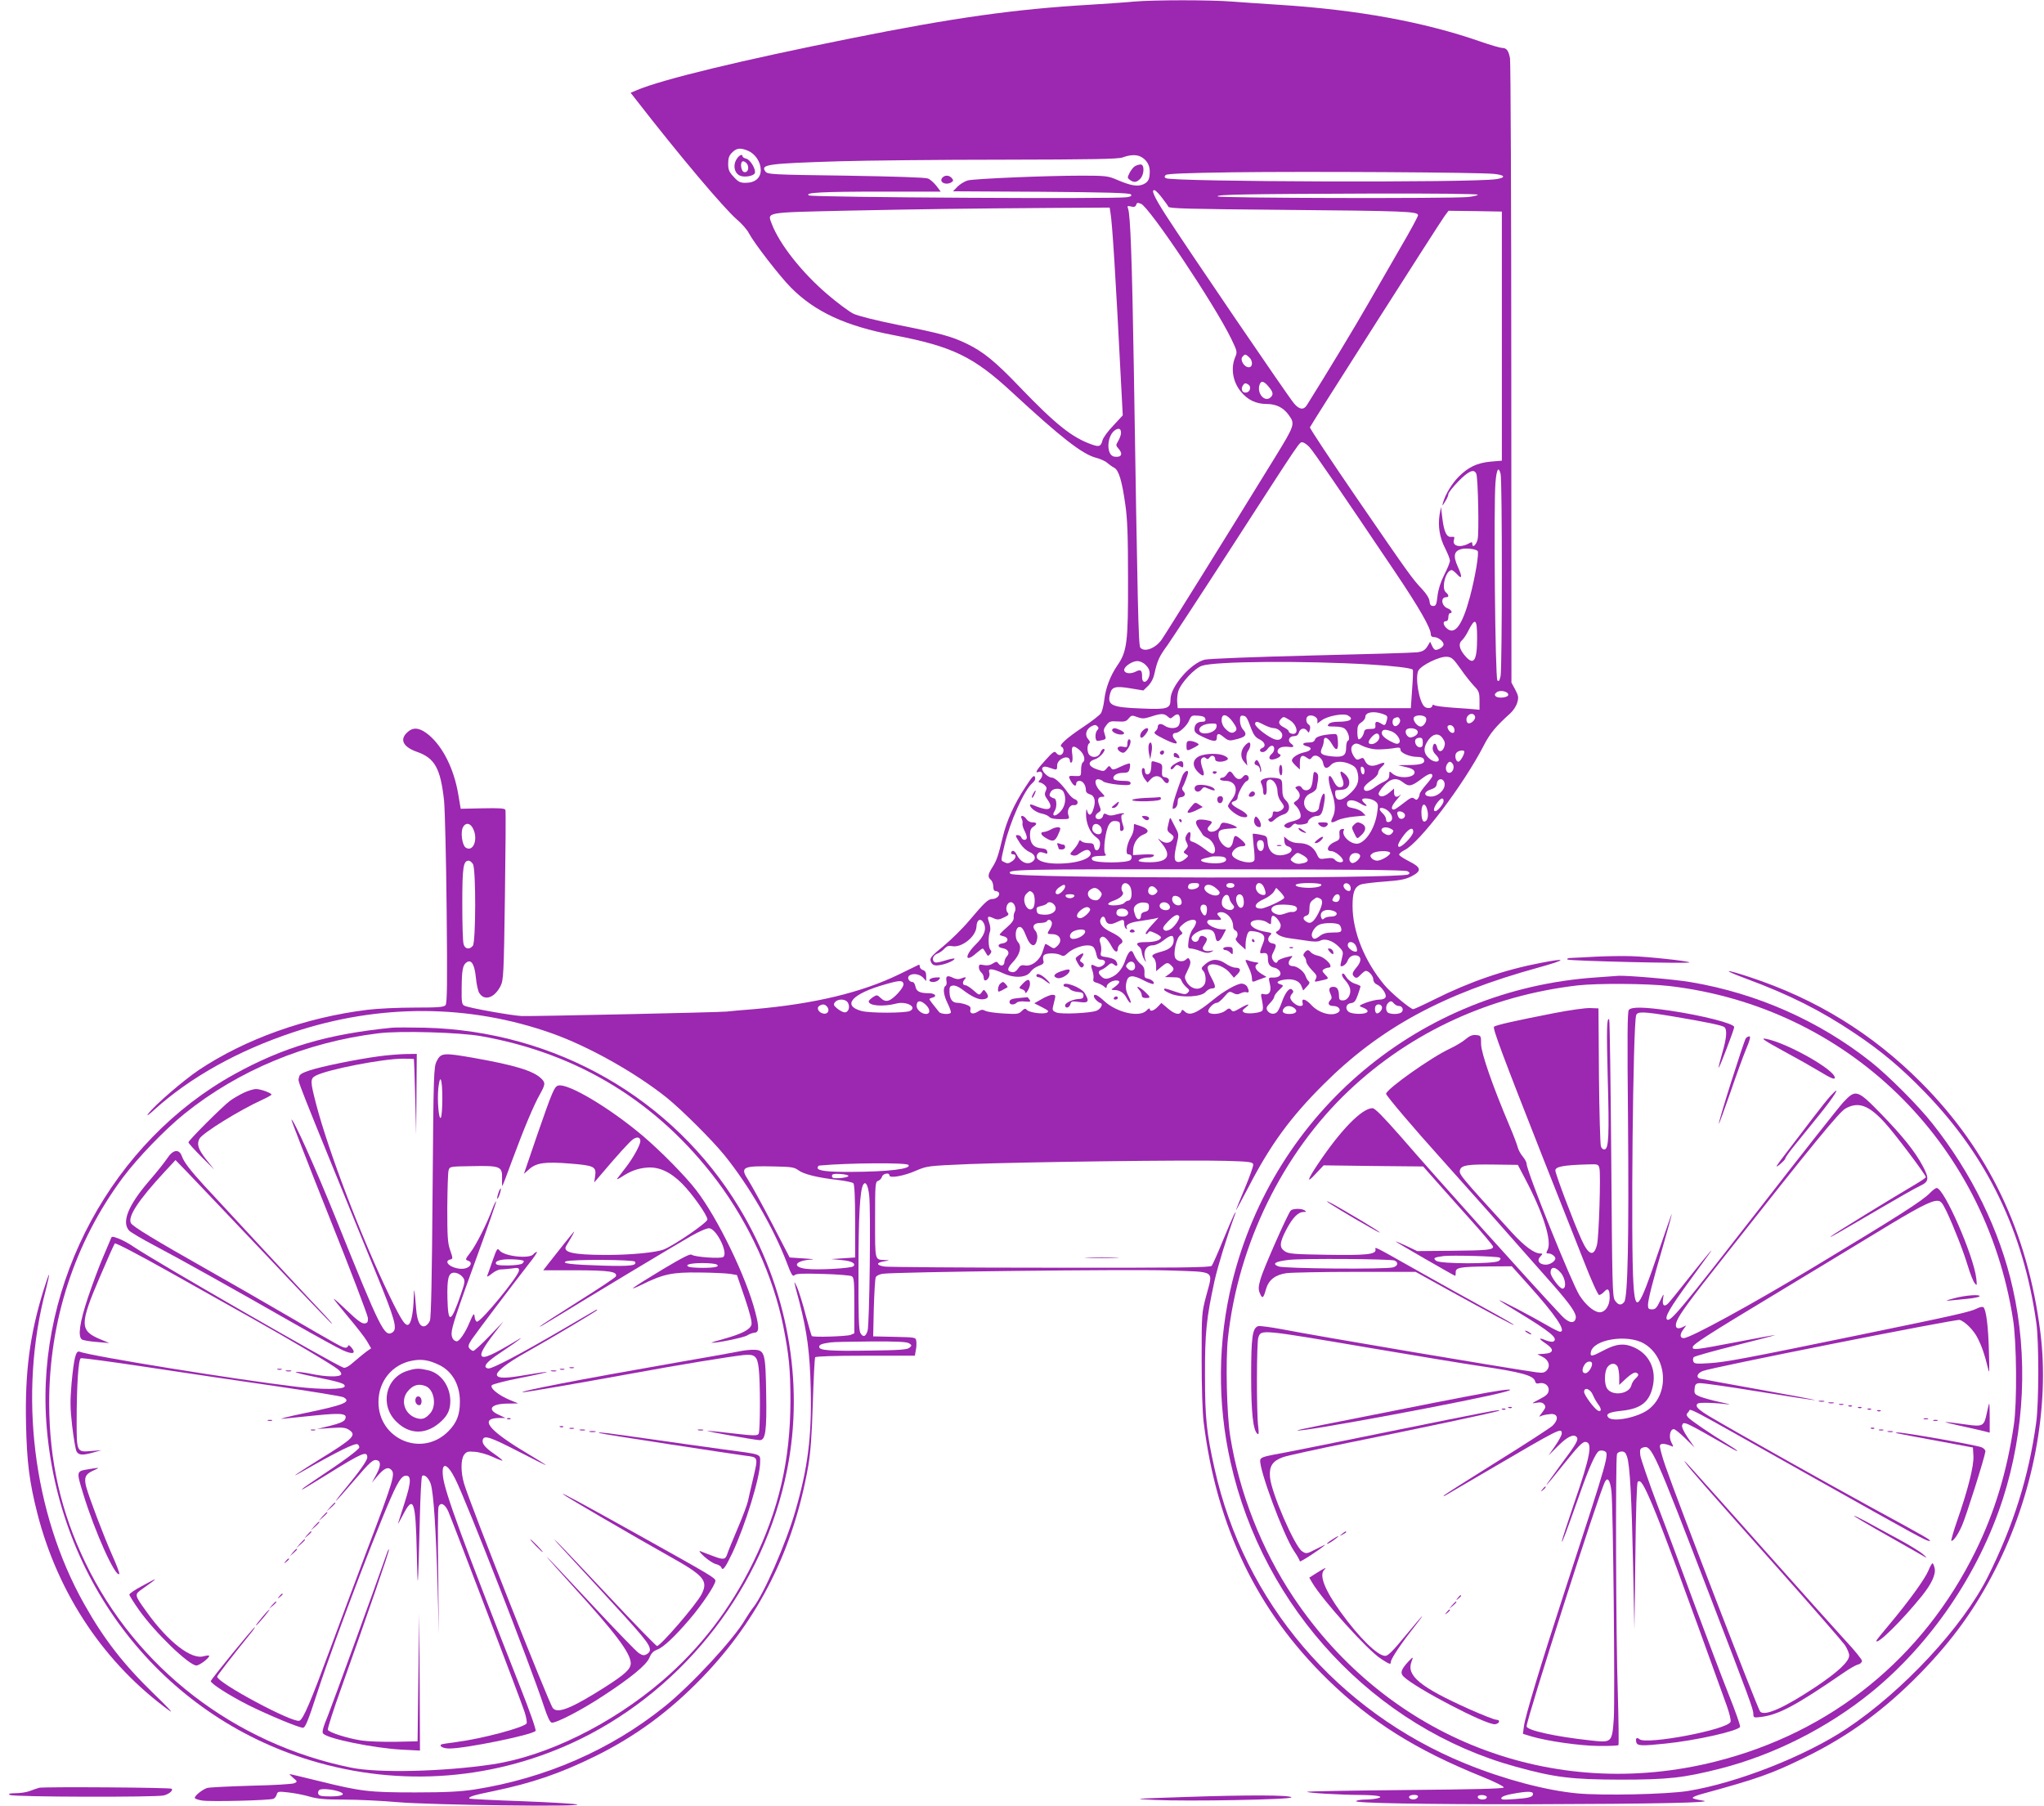 <?xml version="1.0" standalone="no"?>
<!DOCTYPE svg PUBLIC "-//W3C//DTD SVG 20010904//EN"
 "http://www.w3.org/TR/2001/REC-SVG-20010904/DTD/svg10.dtd">
<svg version="1.0" xmlns="http://www.w3.org/2000/svg"
 width="1280pt" height="1131pt" viewBox="0 0 1280 1131"
 preserveAspectRatio="xMidYMid meet">
<g transform="translate(0,1131) scale(0.1,-0.1)"
fill="#9c27b0" stroke="none">
<path d="M7100 11300 c-47 -5 -173 -13 -280 -20 -461 -27 -850 -81 -1495 -211
-680 -136 -1178 -256 -1338 -324 l-38 -16 33 -42 c273 -352 552 -682 632 -751
31 -26 66 -66 76 -87 32 -61 191 -267 263 -340 151 -152 342 -241 649 -299
364 -70 495 -134 735 -356 307 -284 440 -388 527 -411 27 -7 59 -21 70 -32 12
-10 31 -24 43 -30 29 -15 49 -81 70 -231 13 -89 17 -193 17 -465 1 -400 -6
-455 -68 -544 -44 -65 -72 -139 -81 -216 -4 -33 -13 -70 -21 -82 -8 -12 -58
-51 -111 -86 -105 -70 -157 -117 -135 -124 18 -7 15 -43 -4 -50 -10 -4 -22 1
-29 11 -11 15 -19 10 -69 -45 -57 -63 -68 -83 -41 -73 23 9 30 -24 10 -46 -13
-14 -14 -20 -5 -20 7 0 21 -7 31 -16 14 -13 16 -21 7 -39 -8 -18 -6 -29 12
-53 31 -42 21 -66 -22 -57 -18 4 -45 13 -60 20 -16 7 -28 9 -28 4 0 -19 40
-48 74 -54 19 -4 40 -13 47 -21 7 -9 32 -14 70 -14 56 0 58 1 50 23 -12 31 7
68 33 65 28 -4 34 28 7 37 -11 3 -30 21 -42 38 -37 54 -82 97 -101 97 -28 0
-73 49 -59 63 8 8 20 8 44 -1 45 -16 47 -16 47 13 0 15 9 31 25 41 28 18 55
13 55 -11 0 -9 5 -13 10 -10 7 4 8 24 5 50 -9 54 4 63 44 29 31 -26 41 -66 21
-79 -5 -3 -10 -24 -10 -46 0 -39 -1 -40 -32 -39 -49 3 -50 2 -33 -30 17 -32
35 -40 35 -15 0 8 9 15 20 15 21 0 40 -27 40 -58 0 -13 9 -22 24 -26 31 -8 40
-43 23 -93 -13 -42 -29 -46 -39 -11 -4 17 -6 12 -7 -19 -1 -57 25 -119 61
-144 23 -17 29 -27 26 -53 -4 -36 -31 -43 -36 -8 -3 18 -10 22 -36 22 -17 0
-37 5 -44 12 -9 9 -13 7 -18 -8 -4 -10 -18 -31 -32 -46 -23 -25 -24 -28 -7
-34 10 -4 25 -2 34 4 38 28 61 36 73 24 34 -34 -40 -72 -157 -79 -123 -8 -199
21 -165 62 8 10 18 11 37 4 21 -8 24 -6 21 8 -2 13 -14 19 -40 21 -46 4 -68
31 -68 84 0 27 6 41 20 50 27 17 25 28 -5 28 -14 0 -30 9 -37 20 -16 25 -43
28 -30 3 5 -10 7 -23 5 -30 -2 -6 3 -25 11 -42 9 -16 16 -37 16 -46 0 -19 -26
-20 -34 0 -3 8 -13 15 -22 15 -18 0 -18 -1 15 -53 13 -21 38 -44 57 -52 41
-17 46 -50 9 -67 -30 -13 -66 7 -87 48 -13 27 -30 34 -36 15 -2 -6 3 -11 12
-11 24 0 19 -28 -8 -45 -19 -13 -29 -14 -45 -5 -25 13 -25 1 -1 106 34 146
123 345 174 389 16 14 22 26 17 39 -6 15 -17 3 -58 -60 -72 -109 -119 -214
-143 -314 -29 -121 -39 -150 -66 -192 -28 -44 -30 -61 -9 -78 8 -7 15 -25 15
-41 0 -19 5 -29 14 -29 8 0 18 -5 21 -10 10 -16 -14 -40 -40 -40 -27 0 -48
-20 -147 -137 -42 -50 -115 -121 -161 -159 -68 -55 -84 -73 -80 -89 8 -29 23
-36 63 -28 39 6 94 32 87 40 -3 2 -30 -3 -61 -13 -42 -13 -59 -15 -67 -7 -16
16 -4 42 23 52 13 5 32 18 42 30 15 16 27 20 47 16 60 -13 151 59 154 122 1
44 27 57 45 23 20 -38 4 -82 -50 -135 -71 -70 -68 -118 3 -55 19 16 37 30 41
30 3 0 11 -12 19 -26 12 -23 15 -24 27 -9 10 12 10 19 2 27 -13 13 -15 82 -3
113 5 12 3 36 -5 58 -14 40 -9 44 31 25 21 -9 32 -8 61 6 30 14 34 19 24 31
-18 21 -4 65 20 65 22 0 37 -40 24 -62 -5 -7 -7 -23 -6 -34 2 -15 -11 -34 -42
-61 -26 -22 -46 -43 -46 -46 0 -3 12 -8 26 -11 35 -9 28 -40 -9 -44 -32 -4
-32 -25 1 -30 34 -5 48 -29 28 -50 -9 -10 -16 -26 -16 -35 0 -24 -21 -32 -36
-13 -11 16 -14 16 -37 2 -16 -11 -34 -14 -55 -10 -27 6 -32 4 -32 -14 0 -11 7
-25 15 -32 8 -7 15 -21 15 -31 0 -11 4 -19 9 -19 17 0 33 29 26 50 -9 28 18
26 89 -6 71 -32 145 -27 170 11 9 13 31 29 50 36 30 11 35 16 29 37 -3 15 -1
27 8 33 19 12 76 11 101 -2 16 -9 24 -7 42 10 47 44 141 66 165 38 6 -8 14
-28 17 -45 5 -25 12 -32 30 -32 30 0 32 -25 4 -40 -14 -8 -26 -8 -41 0 -28 15
-31 9 -18 -29 6 -17 9 -40 6 -51 -3 -14 2 -20 22 -25 14 -4 34 -14 44 -22 12
-12 17 -13 17 -3 0 18 31 39 58 40 30 0 28 -14 -5 -39 -28 -20 -28 -20 -5 -21
34 0 60 -17 77 -50 9 -17 19 -30 24 -30 5 0 0 17 -10 37 -20 39 -23 63 -13
100 10 37 40 38 105 4 32 -17 61 -27 63 -22 7 11 -13 28 -39 33 -16 3 -20 11
-18 38 1 25 -5 38 -24 53 -14 11 -32 36 -40 55 -11 27 -17 31 -28 22 -8 -6
-19 -28 -26 -48 -16 -51 -45 -89 -79 -107 -37 -19 -55 -19 -74 1 -21 20 -20
33 2 41 9 3 27 15 39 26 19 17 25 18 38 7 20 -17 29 -7 16 18 -7 13 -26 22
-56 27 -44 6 -46 8 -40 34 3 15 1 39 -4 53 -7 20 -6 29 4 38 16 13 39 -7 67
-58 19 -36 38 -42 38 -12 0 10 8 23 18 29 26 15 5 42 -61 74 -56 27 -79 59
-62 86 10 17 22 13 28 -9 7 -29 31 -34 68 -16 43 21 49 20 49 -8 0 -14 5 -28
12 -32 6 -4 8 -3 5 2 -12 21 13 36 74 45 35 5 78 12 94 15 l30 7 -43 -47 c-24
-26 -41 -50 -37 -54 3 -4 10 0 15 7 7 12 14 11 44 -3 20 -9 36 -21 36 -26 0
-18 -39 -30 -94 -30 -57 0 -68 -8 -41 -30 8 -7 15 -22 15 -34 1 -11 8 -32 16
-46 10 -16 13 -18 8 -5 -19 53 1 95 46 95 15 0 44 13 65 30 48 38 65 38 65 2
0 -35 -23 -57 -75 -71 -59 -16 -69 -25 -50 -41 8 -7 15 -28 15 -47 l0 -35 31
26 c36 30 42 31 63 10 22 -21 20 -29 -11 -53 l-28 -20 48 -1 c40 0 49 -4 56
-22 5 -13 19 -31 31 -41 20 -17 21 -21 8 -34 -13 -12 -22 -12 -76 6 -70 24
-72 24 -72 12 0 -4 21 -16 46 -26 67 -25 189 -18 214 13 10 12 28 22 39 22 27
0 26 12 -5 71 -15 26 -24 55 -21 63 13 35 97 12 138 -36 l26 -31 22 22 c25 25
20 41 -13 41 -13 0 -40 11 -60 25 -48 32 -86 32 -126 -1 -28 -24 -30 -28 -15
-44 16 -17 20 -67 7 -86 -27 -41 -83 -32 -112 18 -13 25 -13 31 2 60 24 48 27
63 17 79 -6 11 -11 11 -21 1 -19 -19 -56 -14 -68 8 -15 28 7 128 31 143 16 10
17 13 3 28 -13 15 -12 19 16 43 35 29 80 35 80 11 0 -9 -9 -29 -21 -44 -12
-16 -24 -50 -26 -75 -5 -40 -3 -46 13 -46 10 0 38 -7 61 -16 34 -13 48 -14 66
-6 22 11 22 11 -3 7 -37 -7 -59 9 -42 32 22 33 25 45 11 54 -23 14 -36 10 -42
-12 -7 -25 -40 -22 -45 3 -4 23 53 58 94 58 36 0 50 -14 56 -50 5 -36 25 -31
47 13 l19 37 -24 0 c-38 0 -94 27 -94 45 0 13 9 16 38 15 55 -3 57 -2 37 20
-15 16 -15 20 -3 25 40 15 92 -36 90 -88 0 -10 6 -21 14 -24 16 -6 19 -34 4
-49 -6 -6 3 -20 25 -40 l35 -31 0 33 c0 18 5 45 10 60 9 24 14 26 47 21 55 -9
71 -29 54 -70 -23 -57 -25 -69 -10 -67 32 5 39 -1 39 -34 0 -35 12 -51 44 -57
10 -2 24 -12 30 -21 14 -24 -4 -41 -42 -40 -29 1 -29 0 -20 -39 12 -47 -3 -73
-37 -65 -21 5 -21 4 -11 -44 6 -33 7 -53 0 -60 -15 -15 -97 -22 -114 -10 -13
9 -11 13 10 30 35 27 15 25 -36 -5 -36 -21 -44 -23 -54 -10 -11 13 -16 12 -37
-5 -30 -23 -98 -27 -106 -6 -6 16 32 56 54 56 8 0 28 17 45 37 30 35 33 37 57
24 19 -10 29 -10 47 -1 12 6 28 9 36 6 17 -6 18 8 4 35 -6 11 -21 19 -35 19
-29 0 -112 -47 -175 -99 -105 -86 -148 -105 -179 -77 -16 15 -19 15 -24 1 -10
-24 -41 -17 -84 20 l-40 34 -23 -24 c-25 -26 -50 -33 -50 -13 0 6 -9 2 -20
-10 -43 -46 -186 -14 -265 59 -41 38 -65 49 -65 30 0 -12 25 -38 42 -43 18 -6
1 -37 -26 -48 -41 -15 -218 -23 -250 -11 -23 9 -27 16 -22 36 3 14 9 36 12 50
5 21 3 25 -16 25 -12 0 -42 -12 -67 -27 l-46 -26 49 -25 c39 -20 45 -26 31
-33 -22 -13 -114 0 -127 17 -9 10 -15 9 -32 -8 -19 -19 -29 -20 -113 -15 -51
3 -103 10 -115 17 -17 9 -26 8 -46 -5 -31 -20 -54 -13 -47 13 3 15 -3 22 -28
31 -17 6 -42 11 -54 11 -31 0 -48 23 -49 68 -1 31 2 37 22 40 13 2 37 -8 60
-26 54 -42 100 -64 129 -60 32 4 38 17 19 43 -15 20 -15 20 -29 0 -14 -19 -16
-18 -51 13 -20 18 -43 32 -51 32 -18 0 -20 21 -3 38 14 14 3 15 -27 3 -12 -5
-30 -3 -48 6 -34 17 -46 11 -40 -21 3 -13 0 -27 -6 -30 -18 -12 -12 -60 14
-111 13 -27 22 -52 19 -57 -8 -13 -62 -9 -73 4 -40 49 -61 77 -61 81 0 2 9 7
21 10 30 8 13 27 -24 27 -57 0 -78 11 -84 41 -3 16 -11 29 -18 29 -21 0 -36
25 -23 38 19 19 65 14 88 -10 l20 -22 0 31 c0 23 -6 33 -20 38 -11 3 -20 13
-20 22 0 8 -3 13 -7 11 -5 -2 -60 -29 -123 -60 -235 -114 -531 -185 -910 -218
-69 -5 -145 -12 -170 -15 -47 -5 -1200 -30 -1282 -28 -57 2 -336 51 -360 65
-16 7 -18 23 -17 111 1 115 7 145 32 161 29 19 49 -14 57 -96 4 -40 13 -84 21
-96 32 -53 96 -32 134 44 18 37 20 72 27 564 4 289 6 531 3 538 -4 10 -37 12
-142 10 l-138 -3 -16 95 c-27 155 -94 290 -181 365 -52 44 -92 53 -126 28 -63
-47 -45 -98 48 -131 113 -39 149 -104 171 -308 5 -54 13 -361 16 -681 5 -461
3 -586 -7 -598 -10 -12 -44 -15 -194 -15 -100 0 -233 -6 -296 -14 -388 -48
-766 -184 -1055 -377 -99 -67 -273 -217 -317 -274 -13 -18 2 -8 37 24 224 203
524 371 870 486 541 180 1102 178 1623 -7 230 -82 520 -245 717 -402 96 -78
284 -265 362 -361 152 -188 305 -451 388 -667 30 -80 39 -95 50 -84 10 10 50
12 177 8 89 -2 171 -9 181 -14 15 -8 17 -27 17 -184 l0 -174 -24 -10 c-26 -9
-233 -16 -242 -7 -3 2 -20 62 -39 133 -18 71 -43 149 -54 174 -23 49 -23 47
14 -90 49 -189 67 -322 72 -549 7 -294 -18 -495 -97 -766 -58 -201 -200 -525
-264 -603 -12 -15 -34 -48 -49 -73 -69 -121 -337 -411 -505 -546 -337 -271
-746 -450 -1192 -520 -88 -13 -175 -18 -370 -18 -290 0 -339 6 -602 71 -98 24
-181 44 -184 44 -3 0 7 -11 22 -24 27 -22 27 -24 8 -33 -10 -6 -131 -13 -269
-16 -137 -4 -262 -10 -277 -14 -29 -9 -78 -47 -78 -62 0 -6 21 -13 47 -17 54
-8 419 1 445 11 9 3 18 16 21 27 5 19 11 20 72 13 36 -4 96 -15 133 -26 52
-15 100 -19 217 -19 82 0 233 -7 335 -16 207 -18 1160 -30 1125 -15 -11 5
-166 14 -345 21 -179 6 -327 14 -330 16 -10 11 26 22 149 47 245 51 419 111
637 218 254 125 467 282 671 493 354 366 573 804 664 1323 15 86 23 195 29
395 5 153 11 282 15 288 4 6 117 10 315 10 l309 0 6 34 c4 18 5 44 3 57 -3 24
-4 24 -136 27 l-134 3 4 177 c3 97 8 184 12 193 4 10 24 19 44 22 85 12 1539
29 1787 21 306 -11 282 6 238 -161 -28 -106 -28 -112 -28 -398 0 -180 5 -330
13 -395 82 -655 336 -1180 778 -1610 269 -262 551 -439 962 -605 80 -32 141
-63 139 -69 -3 -8 -182 -12 -615 -16 -335 -3 -613 -8 -616 -11 -7 -7 199 -19
339 -20 104 -1 150 -11 96 -22 -19 -4 -52 -7 -75 -7 -22 0 -47 -4 -54 -9 -21
-13 427 -21 1102 -20 767 2 1160 10 1069 23 -35 5 -63 12 -63 17 0 5 24 15 53
23 355 97 442 128 652 231 275 135 496 297 720 526 200 205 344 404 468 647
239 466 344 1020 284 1491 -80 626 -324 1137 -747 1562 -305 306 -657 523
-1073 660 -164 54 -178 48 -22 -10 272 -101 467 -199 680 -342 166 -111 290
-215 440 -370 390 -402 617 -873 697 -1444 17 -119 16 -503 -1 -625 -47 -340
-142 -642 -303 -965 -157 -313 -529 -714 -883 -950 -260 -173 -687 -341 -995
-391 -131 -21 -534 -30 -694 -15 -197 19 -455 87 -698 186 -804 328 -1386
1012 -1572 1847 -50 223 -60 316 -60 583 -1 268 9 362 60 595 21 93 74 266
128 415 7 19 7 19 -5 1 -6 -11 -38 -85 -71 -165 -32 -79 -64 -151 -70 -158 -8
-11 -197 -13 -1007 -12 -548 0 -1016 4 -1041 7 -54 8 -55 25 -3 33 37 6 37 6
6 8 -66 3 -63 -11 -63 251 0 225 1 239 19 245 10 3 21 15 24 25 5 21 47 29 47
9 0 -20 93 -3 167 30 68 29 72 30 333 41 332 13 1390 27 1610 20 143 -4 165
-7 168 -22 2 -9 -22 -76 -52 -148 -31 -73 -56 -136 -56 -139 0 -3 35 62 78
144 138 267 263 438 471 645 354 353 746 566 1346 731 177 49 184 62 14 29
-230 -44 -445 -118 -669 -230 -66 -33 -125 -60 -130 -60 -17 0 -142 104 -181
152 -124 149 -199 334 -199 495 0 84 12 117 49 133 15 6 81 14 148 19 97 7
132 13 170 32 67 34 65 56 -11 94 -33 17 -62 35 -64 42 -2 6 13 19 33 29 93
44 368 406 496 654 40 78 76 121 167 203 17 15 37 45 43 66 10 33 8 43 -12 82
l-24 44 -1 1935 c0 1064 -4 1953 -8 1975 -9 49 -22 65 -50 65 -11 0 -73 18
-136 40 -353 123 -770 199 -1260 230 -96 6 -228 15 -292 20 -134 11 -493 11
-618 0z m-2416 -934 c45 -19 79 -69 80 -119 1 -51 -35 -82 -95 -82 -34 0 -46
6 -75 38 -28 30 -34 44 -34 82 0 35 6 52 25 70 27 28 51 31 99 11z m2459 -37
c36 -18 57 -52 57 -91 0 -51 -9 -68 -42 -83 -36 -15 -79 -7 -163 29 -56 24
-71 26 -221 26 -219 0 -671 -19 -714 -30 -20 -6 -48 -23 -64 -39 l-28 -29 551
-3 c402 -3 553 -7 562 -16 9 -9 3 -13 -23 -18 -62 -12 -1971 -1 -1992 11 -31
18 77 24 466 24 l359 0 -27 36 c-16 20 -39 41 -53 46 -16 7 -215 13 -515 18
-465 6 -490 8 -503 26 -32 44 11 50 462 64 171 5 632 10 1025 10 568 1 722 4
750 14 45 17 86 19 113 5z m2212 -108 c71 -7 78 -23 15 -33 -150 -23 -2031
-17 -2069 6 -10 6 -10 11 -1 20 8 8 134 13 418 17 454 6 1544 0 1637 -10z
m-2078 -150 c18 -23 36 -48 40 -56 7 -11 130 -14 703 -19 787 -7 860 -10 860
-34 0 -8 -49 -99 -109 -201 -59 -102 -153 -265 -208 -361 -79 -138 -248 -418
-379 -627 -20 -32 -47 -29 -80 10 -34 38 -685 995 -803 1179 -77 120 -96 165
-68 156 6 -3 27 -24 44 -47z m1977 20 c3 -4 -25 -11 -62 -15 -113 -10 -1560
-7 -1567 4 -7 12 153 15 987 18 350 1 639 -2 642 -7z m-2109 -57 c53 -21 462
-632 566 -847 37 -77 38 -81 24 -114 -29 -69 -15 -155 36 -216 42 -52 96 -77
162 -77 59 0 105 -23 138 -70 40 -55 37 -63 -87 -265 -305 -496 -689 -1113
-711 -1143 -40 -54 -107 -78 -132 -48 -12 14 -17 249 -41 1766 -11 656 -21
947 -36 984 -6 16 -4 18 18 13 18 -5 28 -2 32 8 6 17 8 17 31 9z m-191 -56
c12 -70 33 -410 66 -1061 l11 -208 -60 -65 c-34 -35 -64 -77 -67 -92 -10 -38
-21 -42 -66 -26 -125 44 -226 125 -453 361 -152 159 -227 220 -330 270 -97 47
-165 65 -430 118 -138 28 -250 56 -280 70 -27 13 -101 68 -164 122 -160 137
-299 313 -348 441 -28 75 -50 71 483 83 497 10 715 13 1281 17 l352 2 5 -32z
m2451 -773 l0 -780 -71 -6 c-84 -8 -139 -34 -199 -94 -42 -42 -85 -112 -99
-165 -6 -21 -4 -20 13 8 12 18 21 39 21 48 0 8 28 44 63 80 64 65 98 80 112
47 11 -28 18 -374 8 -412 -9 -35 -33 -55 -33 -27 0 13 -3 13 -27 0 -52 -26
-100 -13 -88 25 5 18 3 21 -16 19 -30 -4 -46 30 -57 118 l-8 69 -9 -48 c-11
-72 0 -144 35 -211 16 -32 30 -67 30 -77 0 -11 -16 -50 -36 -89 -23 -46 -37
-91 -42 -132 -6 -54 -10 -63 -27 -63 -15 0 -21 8 -23 30 -2 19 -20 47 -46 75
-62 66 -75 83 -405 564 -166 242 -300 444 -298 450 7 17 816 1287 844 1324
l24 32 167 -2 167 -3 0 -780z m-1583 -132 c25 -22 24 -63 -2 -63 -28 0 -56 45
-40 65 16 19 19 19 42 -2z m122 -184 c30 -35 32 -51 11 -69 -34 -29 -82 22
-69 75 8 33 27 32 58 -6z m-126 12 c19 -12 11 -45 -12 -49 -24 -5 -37 17 -25
40 11 20 18 22 37 9z m-798 -303 c0 -11 -8 -33 -17 -49 -16 -26 -16 -29 0 -47
31 -34 21 -58 -23 -52 -56 6 -50 137 7 169 22 12 33 5 33 -21z m1180 -88 c27
-29 189 -266 535 -780 151 -224 225 -353 225 -392 0 -12 8 -18 22 -18 24 0 58
-27 58 -46 0 -14 -30 -34 -50 -34 -6 0 -16 11 -22 25 l-12 26 -18 -30 c-15
-23 -29 -31 -61 -36 -23 -3 -321 -12 -662 -20 -365 -9 -640 -20 -670 -26 -86
-20 -215 -168 -215 -248 0 -59 -17 -65 -180 -58 -191 7 -218 20 -198 94 11 42
34 48 129 32 l79 -13 29 28 c19 19 34 46 41 80 18 81 30 106 82 177 26 37 212
320 412 630 432 669 412 639 432 639 9 0 29 -14 44 -30z m1197 -167 c11 -38
10 -1218 0 -1267 -7 -30 -11 -36 -20 -27 -14 14 -24 1092 -12 1239 7 84 19
104 32 55z m-144 -483 c11 -10 -15 -165 -48 -288 -48 -179 -95 -242 -145 -197
-24 21 -26 45 -5 45 9 0 15 9 15 25 0 14 5 25 10 25 19 0 10 21 -14 30 -39 14
-47 70 -10 70 19 0 18 14 -2 31 -30 25 0 139 37 139 5 0 20 -12 34 -27 31 -34
33 -16 5 46 -33 72 -25 104 30 114 29 5 81 -2 93 -13z m-3 -545 c0 -148 -22
-177 -79 -108 -34 41 -39 74 -15 94 8 7 25 31 36 53 46 92 58 84 58 -39z
m-104 -193 c28 -41 67 -89 85 -108 30 -31 34 -41 34 -92 l0 -57 -30 3 c-16 2
-77 6 -135 10 -58 4 -111 11 -117 15 -7 5 -13 4 -13 -1 0 -18 -33 -22 -50 -7
-34 31 -59 183 -38 225 18 34 132 90 178 87 30 -2 40 -10 86 -75z m-1971 23
c27 -26 31 -54 15 -86 -16 -29 -39 -24 -38 10 1 44 -8 52 -42 34 -33 -16 -70
-10 -70 12 0 21 50 55 82 55 17 0 39 -10 53 -25z m1398 4 c152 -9 264 -22 274
-33 3 -2 1 -57 -4 -123 l-8 -118 -730 0 -730 0 -3 35 c-2 19 1 52 7 72 16 51
102 144 149 159 84 28 640 32 1045 8z m872 -190 c0 -18 -63 -25 -79 -9 -8 8
-6 15 7 25 22 16 72 5 72 -16z m-786 -120 c29 -10 32 -15 26 -38 -9 -35 -13
-37 -35 -23 -29 18 -40 15 -37 -10 2 -20 -3 -23 -33 -23 -27 0 -36 -5 -38 -20
-5 -23 -21 -45 -33 -45 -5 0 -9 20 -9 45 0 36 4 47 25 61 14 9 25 24 25 34 0
30 51 39 109 19z m-1347 -16 c17 -15 19 -15 37 1 11 10 25 15 30 11 15 -9 14
-58 -1 -73 -17 -17 -59 -15 -86 4 -23 16 -42 12 -42 -10 0 -8 -7 -19 -15 -26
-13 -11 -5 -18 55 -48 72 -36 97 -37 66 -3 -18 19 -15 41 6 41 22 0 71 45 84
77 14 32 17 34 57 31 30 -2 43 -8 45 -20 3 -13 -3 -18 -20 -18 -30 0 -48 -17
-48 -47 0 -19 11 -29 53 -48 63 -30 87 -32 87 -7 0 31 11 33 43 6 24 -20 36
-24 61 -18 78 17 91 31 59 67 -10 10 -18 35 -18 53 0 28 3 34 19 32 21 -3 25
-10 52 -83 15 -38 27 -54 51 -65 34 -16 43 -44 18 -54 -21 -8 -19 -26 3 -26 9
0 23 9 30 20 7 11 19 20 27 20 19 0 19 -34 0 -50 -26 -22 -19 -43 13 -35 33 8
52 26 35 32 -19 7 -16 31 5 41 9 5 32 7 50 5 35 -6 41 3 15 22 -22 17 -10 45
21 45 15 0 25 7 29 20 7 28 35 36 51 15 12 -17 13 -16 19 6 4 15 1 26 -8 32
-17 9 -20 43 -4 52 20 13 59 -4 59 -25 l0 -21 28 21 c36 26 134 45 162 30 42
-23 16 -40 -60 -40 -30 0 -52 -5 -60 -15 -11 -13 -6 -15 38 -15 33 0 56 -6 66
-16 21 -21 32 -67 18 -72 -7 -2 -12 -21 -12 -42 0 -52 -18 -64 -87 -57 -68 7
-81 17 -65 52 7 14 12 35 12 45 0 33 27 22 51 -20 27 -48 42 -40 37 21 -3 40
-5 44 -28 42 -69 -4 -110 -16 -115 -34 -5 -14 -16 -19 -41 -19 -40 0 -45 -15
-8 -24 36 -9 25 -29 -21 -38 -39 -9 -75 -33 -75 -51 0 -5 11 -20 25 -33 l25
-23 0 39 c0 46 12 57 42 36 19 -14 23 -14 34 1 18 26 63 2 70 -37 7 -35 23
-38 49 -10 23 25 77 26 125 2 27 -13 36 -25 43 -57 10 -51 -4 -85 -55 -130
-48 -44 -81 -44 -86 -2 -2 15 0 27 5 28 4 0 21 2 36 3 51 3 63 57 22 96 -32
30 -39 22 -21 -21 16 -40 11 -59 -15 -59 -12 0 -25 13 -36 35 -35 74 -45 24
-13 -68 24 -68 25 -118 5 -157 -17 -34 -9 -38 33 -16 16 8 61 18 101 22 l73 7
-20 20 c-11 11 -38 23 -59 26 -29 5 -38 11 -38 26 0 29 38 31 81 5 36 -23 56
-23 29 0 -8 7 -15 16 -15 21 0 15 54 10 79 -7 21 -15 23 -22 16 -68 -12 -92
-61 -177 -113 -197 -44 -17 -118 47 -96 83 4 6 -2 8 -12 6 -15 -3 -18 -11 -16
-35 3 -28 -1 -34 -31 -46 -43 -19 -57 -57 -21 -57 25 0 74 -40 74 -60 0 -16
-36 -12 -50 5 -10 12 -24 14 -56 9 -41 -6 -43 -5 -59 30 -21 44 -59 66 -113
66 -24 0 -49 8 -65 20 l-26 21 2 -28 c1 -18 9 -30 22 -33 34 -10 30 -37 -8
-49 -67 -22 -113 7 -119 74 -3 38 -5 40 -46 48 -24 5 -45 7 -47 5 -1 -2 2 -37
6 -78 5 -41 7 -81 4 -87 -11 -31 -125 -4 -139 32 -8 21 28 55 59 55 33 0 32
13 -6 45 -36 29 -39 28 -48 -17 -4 -19 -14 -34 -24 -36 -26 -5 -67 42 -67 77
0 33 10 38 85 43 35 3 38 4 20 14 -11 7 -35 15 -52 19 -29 6 -34 4 -43 -19
-10 -28 -55 -45 -72 -28 -9 9 -7 17 5 30 24 26 22 29 -23 37 -61 10 -75 -7
-45 -51 13 -19 25 -38 27 -42 2 -4 16 -14 33 -22 33 -17 56 -73 37 -92 -8 -8
-24 -2 -59 26 -26 20 -58 39 -71 43 -20 5 -23 10 -18 34 6 34 -8 38 -25 8 -8
-16 -8 -27 2 -45 10 -20 10 -27 -5 -43 -17 -18 -17 -20 1 -30 17 -10 17 -12
-6 -31 -13 -12 -34 -20 -45 -18 -25 4 -26 31 -6 118 12 48 11 59 -3 85 -9 17
-21 41 -28 55 -12 25 -12 24 -22 -19 -10 -40 -9 -45 14 -62 20 -15 22 -21 13
-36 -17 -27 -52 -28 -82 -1 -15 14 -11 5 11 -21 67 -80 41 -121 -75 -121 -38
0 -68 4 -68 9 0 10 34 21 67 21 12 0 25 5 29 11 5 8 -14 10 -62 8 l-69 -4 1
33 c2 43 29 82 65 96 39 14 33 35 -16 52 -22 7 -41 14 -42 14 -2 0 -3 -12 -3
-26 0 -15 -8 -41 -19 -58 -25 -42 -35 -106 -16 -106 21 0 28 -19 15 -35 -17
-21 -222 -21 -239 -1 -14 17 5 26 56 26 29 0 33 3 24 13 -15 19 2 150 24 183
12 19 23 24 43 22 23 -3 27 -7 26 -35 -1 -24 2 -30 13 -26 10 4 12 13 8 27
-16 48 -17 76 -4 76 7 0 10 3 7 6 -3 3 -24 0 -46 -6 -28 -9 -45 -9 -59 -1 -17
9 -22 7 -26 -9 -3 -12 -14 -20 -26 -20 -26 0 -28 26 -2 42 16 10 17 15 6 42
-15 38 -10 56 18 56 19 0 18 3 -11 33 -35 36 -43 77 -15 77 9 0 24 -6 32 -14
9 -7 51 -16 94 -20 64 -5 77 -3 77 9 0 11 -12 15 -49 15 -28 0 -53 5 -56 10
-12 19 17 40 55 40 32 0 39 4 44 26 4 15 4 29 1 32 -3 3 -28 -5 -57 -19 -46
-22 -52 -22 -61 -7 -10 14 -12 14 -27 -4 -16 -20 -19 -20 -61 -6 -56 19 -61
48 -10 64 32 10 75 64 51 64 -6 0 -15 -11 -20 -25 -10 -27 -47 -34 -68 -13
-15 15 -16 64 -1 73 7 5 5 13 -6 25 -23 25 -15 61 17 80 22 12 30 12 40 2 9
-9 9 -15 0 -24 -16 -16 -16 -68 1 -68 6 0 22 3 34 6 19 5 20 9 11 36 -9 25 -7
34 10 56 18 24 25 27 71 24 43 -3 54 0 69 19 17 20 21 21 55 8 31 -11 43 -10
84 3 63 21 83 21 105 1z m1925 1 c6 -16 -19 -44 -39 -44 -15 0 -20 30 -8 45
16 20 39 19 47 -1z m-1517 -35 c23 -32 27 -45 19 -55 -17 -20 -37 -17 -64 11
-16 15 -25 36 -25 55 0 45 33 40 70 -11z m1208 28 c13 -16 -10 -57 -32 -57
-20 0 -49 37 -43 55 8 19 60 20 75 2z m-851 -17 c33 -20 53 -64 36 -81 -11
-11 -43 -2 -43 12 0 5 -13 15 -30 24 -32 16 -38 33 -18 53 16 16 17 15 55 -8z
m690 4 c7 -19 -20 -49 -36 -40 -15 10 -14 43 2 49 21 9 27 7 34 -9z m-850 -34
c21 -11 48 -20 60 -20 24 0 53 -24 53 -44 0 -29 -27 -38 -62 -20 -50 25 -108
74 -108 90 0 19 13 18 57 -6z m-299 -12 c-6 -42 -108 -58 -108 -18 0 21 34 38
78 39 29 1 33 -2 30 -21z m1490 -16 c2 -14 -2 -22 -12 -22 -17 0 -39 34 -29
44 14 13 38 0 41 -22z m-230 -14 c2 -11 -6 -22 -23 -30 -21 -9 -29 -9 -42 4
-9 9 -13 24 -9 33 8 23 70 17 74 -7z m-164 2 c34 -13 63 -57 47 -73 -9 -9 -22
-6 -56 12 -43 23 -60 44 -49 62 7 12 26 11 58 -1z m-76 -32 c4 -20 -24 -48
-49 -48 -25 0 -24 18 3 47 24 25 41 26 46 1z m398 -14 c13 -19 15 -32 8 -52
-12 -33 -36 -35 -44 -4 -7 32 -24 33 -28 1 -2 -15 5 -32 18 -44 11 -10 20 -24
20 -32 0 -21 -39 -15 -65 12 -27 26 -31 54 -14 88 32 62 77 75 105 31z m-126
-24 c0 -23 -5 -30 -19 -30 -20 0 -37 32 -26 50 3 5 15 10 26 10 14 0 19 -7 19
-30z m-291 -43 c25 -1 70 2 99 6 45 8 52 7 52 -8 0 -20 57 -45 105 -45 23 0
38 -5 42 -16 9 -24 -15 -34 -92 -35 l-70 -1 50 -12 c33 -7 51 -17 53 -29 8
-39 -99 -47 -139 -11 -18 16 -19 16 -19 -9 0 -20 -8 -30 -32 -42 -18 -8 -48
-26 -66 -40 -35 -25 -65 -24 -60 3 2 9 22 29 46 45 23 15 42 36 42 46 0 10 9
26 20 36 31 28 24 36 -16 19 -43 -18 -71 -11 -86 21 -9 20 -14 22 -31 13 -16
-8 -23 -7 -34 8 -24 33 -28 66 -8 80 15 11 24 10 57 -7 22 -11 61 -21 87 -22z
m551 -15 c0 -18 -26 -62 -37 -62 -17 0 -26 39 -13 55 13 16 50 21 50 7z m-71
-79 c11 -21 -3 -53 -23 -53 -19 0 -28 28 -16 51 13 24 26 24 39 2z m-554 -41
c0 -31 -19 -28 -23 4 -3 18 0 25 10 22 7 -3 13 -14 13 -26z m425 -32 c0 -5
-18 -30 -40 -55 -22 -25 -40 -52 -40 -58 0 -7 -4 -18 -9 -26 -8 -12 -12 -12
-25 -2 -12 10 -23 6 -66 -28 -29 -23 -56 -41 -60 -41 -23 0 -17 23 17 62 20
24 31 37 23 31 -23 -21 -40 -15 -40 13 l0 26 -31 -27 c-32 -26 -59 -30 -66 -8
-2 6 12 30 33 52 42 47 80 54 121 21 36 -28 51 -25 112 20 48 37 71 43 71 20z
m75 -40 c13 -41 -42 -94 -92 -88 -40 4 -36 31 7 44 27 9 36 18 38 38 4 31 37
36 47 6z m-2385 -59 c19 -37 12 -89 -18 -122 -33 -37 -61 -33 -36 5 14 23 11
76 -5 76 -3 0 -12 4 -20 9 -10 7 -11 13 -2 30 15 28 66 29 81 2z m2380 -58 c0
-17 -37 -63 -52 -63 -15 0 -8 27 13 54 23 30 39 34 39 9z m-102 -55 c10 -38 1
-73 -19 -73 -9 0 -15 14 -17 39 -6 68 20 93 36 34z m-239 -12 c26 -27 25 -59
-2 -64 -11 -2 -17 3 -17 16 0 10 -9 27 -20 37 -11 10 -20 22 -20 27 0 17 37 7
59 -16z m99 -19 c4 -22 -27 -35 -39 -16 -5 8 -9 20 -9 27 0 20 44 10 48 -11z
m-5832 -94 c28 -67 -6 -142 -51 -110 -21 16 -32 96 -16 126 18 34 50 27 67
-16z m3922 25 c16 -16 15 -45 0 -51 -20 -7 -48 12 -48 32 0 31 25 42 48 19z
m1823 -19 c16 -8 18 -13 8 -25 -14 -18 -30 -18 -54 -1 -35 26 4 49 46 26z
m139 -18 c0 -26 -79 -106 -92 -93 -7 7 0 25 21 55 39 57 71 74 71 38z m-935
-86 c0 -39 -31 -48 -41 -11 -7 30 2 48 24 44 11 -2 17 -13 17 -33z m790 -45
c8 -12 -53 -50 -81 -50 -12 0 -28 7 -35 16 -11 14 -10 18 6 30 22 16 101 19
110 4z m-544 -17 c35 -21 37 -38 7 -47 -35 -9 -53 -7 -73 7 -17 13 -17 15 3
35 26 26 26 26 63 5z m356 0 c6 -17 -34 -54 -52 -47 -18 7 -20 35 -3 52 15 15
50 12 55 -5z m-839 -24 c4 -21 -45 -31 -110 -23 -53 7 -63 20 -20 30 15 3 32
7 37 9 6 2 28 3 50 2 28 -1 41 -7 43 -18z m-4716 -31 c19 -34 18 -488 -1 -511
-21 -26 -50 -21 -58 11 -5 15 -8 128 -8 252 0 230 6 270 40 270 8 0 20 -10 27
-22z m5852 -44 c15 -9 16 -13 5 -20 -46 -28 -2462 -25 -2491 4 -28 28 14 29
1357 28 795 -1 1115 -4 1129 -12z m-1732 -109 c10 -37 2 -75 -16 -75 -7 0 -19
-7 -26 -15 -14 -16 -100 -21 -100 -6 0 5 14 14 32 20 46 16 71 41 57 57 -6 7
-8 23 -4 34 10 32 47 22 57 -15z m426 18 c-4 -23 -68 -32 -68 -10 0 20 10 27
42 27 23 0 29 -4 26 -17z m222 2 c0 -9 -9 -15 -25 -15 -16 0 -25 6 -25 15 0 9
9 15 25 15 16 0 25 -6 25 -15z m187 -16 c15 -38 10 -49 -17 -42 -25 7 -42 36
-34 57 10 27 39 18 51 -15z m357 22 c7 -11 -28 -21 -79 -21 -22 0 -50 3 -62 6
-43 12 -11 24 62 24 41 0 76 -4 79 -9z m184 -19 c2 -14 -2 -22 -11 -22 -19 0
-40 26 -32 40 11 18 40 6 43 -18z m-1788 6 c0 -16 -31 -48 -47 -48 -21 0 -15
26 10 43 27 19 37 21 37 5z m947 -12 c22 -19 25 -27 16 -37 -23 -23 -101 15
-90 45 9 23 42 20 74 -8z m-377 -2 c11 -12 11 -18 -2 -30 -18 -18 -48 -8 -48
15 0 33 28 42 50 15z m-356 -10 c19 -19 20 -25 3 -49 -10 -13 -21 -16 -40 -11
-34 8 -46 45 -21 63 23 17 39 16 58 -3z m1158 -47 c-6 -14 -121 -67 -145 -67
-52 0 -42 34 19 60 23 10 50 30 60 44 l16 26 27 -27 c15 -16 25 -31 23 -36z
m-1574 31 c15 -15 16 -80 0 -96 -33 -33 -75 53 -42 89 20 22 26 23 42 7z m260
-20 c-3 -7 -15 -13 -28 -13 -13 0 -25 6 -27 13 -3 8 6 12 27 12 21 0 30 -4 28
-12z m971 -14 c1 -10 10 -27 19 -37 12 -13 13 -20 4 -29 -18 -18 -66 2 -70 29
-7 48 38 84 47 37z m87 2 c8 -34 1 -61 -16 -61 -17 0 -36 46 -27 69 10 24 36
19 43 -8z m604 5 c0 -24 -15 -35 -36 -27 -12 4 -13 10 -4 26 14 26 40 26 40 1z
m-1002 -3 c7 -7 12 -20 12 -30 0 -21 -30 -24 -48 -6 -18 18 -15 48 6 48 10 0
23 -5 30 -12z m876 -4 c23 -9 20 -37 -9 -95 -28 -53 -48 -68 -73 -52 -24 15
-25 31 -3 38 17 5 21 15 21 45 0 29 6 43 22 54 26 19 22 18 42 10z m-1666 -36
c34 -34 -3 -71 -66 -66 -30 2 -38 7 -40 26 -3 18 2 23 27 28 18 4 34 11 37 15
7 13 28 11 42 -3z m597 -18 c0 -18 -6 -26 -25 -30 -16 -3 -25 -12 -25 -24 0
-30 -24 -31 -35 -1 -5 14 -10 32 -10 40 0 25 31 46 64 43 26 -2 31 -7 31 -28z
m125 15 c14 -17 5 -35 -18 -35 -27 0 -45 17 -39 34 8 20 41 21 57 1z m238 -39
c-4 -36 -18 -39 -35 -5 -14 27 0 51 23 42 10 -4 14 -16 12 -37z m554 28 c23
-14 4 -40 -25 -35 -5 1 -24 -4 -42 -11 -27 -9 -40 -9 -60 0 -35 16 -29 45 10
54 30 6 101 2 117 -8z m-1286 -16 c8 -13 -39 -58 -61 -58 -27 0 -28 23 -1 47
30 25 51 29 62 11z m231 -9 c18 -18 3 -39 -27 -39 -32 0 -45 13 -36 35 6 18
47 20 63 4z m1297 -5 c29 -11 18 -34 -17 -34 -18 0 -38 -5 -45 -12 -9 -9 -13
-7 -18 5 -15 39 28 61 80 41z m-970 -32 c8 -14 -32 -72 -59 -84 -19 -9 -28 -9
-37 0 -9 9 -3 21 27 52 38 39 59 48 69 32z m636 -58 c0 -13 -8 -27 -17 -33
-17 -9 -17 -11 2 -25 11 -8 40 -18 65 -21 25 -3 75 -11 112 -16 48 -8 72 -7
88 1 29 15 78 -2 115 -40 28 -29 28 -33 18 -73 -6 -23 -10 -44 -8 -46 9 -9 36
10 44 32 11 28 35 40 62 32 26 -9 24 -38 -6 -73 -28 -34 -31 -45 -12 -61 11
-8 19 -5 37 14 13 14 28 25 33 25 19 0 47 -33 47 -54 0 -12 9 -26 22 -31 30
-14 62 -60 55 -79 -4 -10 -19 -16 -39 -16 -18 0 -55 -9 -83 -19 -42 -16 -47
-21 -30 -27 36 -13 48 -26 33 -35 -20 -13 -92 -10 -112 4 -25 19 -17 51 14 55
21 2 29 13 43 51 9 27 17 51 17 54 0 3 -16 11 -36 17 -21 7 -43 24 -54 42 -11
19 -20 26 -25 18 -4 -7 4 -23 18 -38 14 -15 28 -38 31 -52 9 -36 -14 -75 -44
-75 -21 0 -25 5 -25 30 -1 38 -11 55 -35 55 -26 0 -32 -14 -18 -45 9 -19 9
-28 0 -37 -21 -21 -13 -38 18 -38 34 0 52 -26 29 -41 -41 -26 -120 -3 -166 46
-36 39 -64 47 -56 15 4 -15 0 -20 -16 -20 -23 0 -61 33 -61 53 0 7 5 18 12 25
9 9 9 15 -1 25 -16 16 -44 -20 -66 -85 -9 -25 -22 -52 -30 -58 -18 -15 -45
-10 -59 12 -8 14 -5 23 17 46 15 15 27 34 27 41 0 7 14 26 30 41 29 27 29 29
10 35 -33 10 -23 23 23 30 54 8 95 -7 107 -41 l11 -27 22 24 c18 18 21 27 12
34 -7 6 -15 20 -19 32 -10 30 -53 63 -82 63 -28 0 -32 25 -9 50 14 16 12 16
-32 5 -26 -7 -49 -17 -51 -23 -6 -18 -20 -14 -32 8 -8 15 -7 27 5 49 20 40 19
49 -7 53 -28 4 -35 30 -14 51 13 13 11 15 -26 21 -57 9 -100 33 -96 54 4 24
70 28 102 6 25 -16 26 -16 26 8 0 14 3 28 7 31 11 12 53 -35 53 -59z m-1434
21 c4 -8 -1 -26 -10 -40 -21 -33 -21 -35 12 -35 51 0 69 -42 32 -75 -18 -17
-21 -17 -46 -1 -14 10 -27 16 -28 14 -2 -2 -9 -23 -17 -48 -17 -54 -69 -94
-111 -86 -20 4 -30 0 -43 -20 -10 -16 -24 -24 -37 -22 -34 5 -32 24 6 64 43
46 56 96 32 123 -25 27 -18 96 9 96 14 0 24 -14 40 -55 28 -74 63 -80 71 -11
1 14 -4 34 -13 43 -23 26 -9 48 31 48 19 0 38 5 41 10 9 15 25 12 31 -5z
m1802 -17 c7 -7 12 -20 12 -30 0 -15 -9 -18 -54 -18 -38 0 -60 -6 -79 -20 -31
-24 -43 -25 -51 -4 -8 21 18 62 47 74 33 13 111 12 125 -2z m-1594 -36 c11
-19 -36 -52 -73 -52 -29 0 -27 34 2 48 27 13 64 15 71 4z m1698 -97 c6 -14 8
-28 5 -32 -13 -12 -57 16 -57 37 0 30 38 26 52 -5z m-1384 -123 c4 -28 -24
-40 -45 -19 -14 13 -14 19 -3 32 18 22 44 15 48 -13z m-1450 -114 c4 -22 -64
-97 -95 -104 -17 -5 -31 0 -48 16 -22 21 -24 21 -49 5 -14 -10 -26 -21 -26
-26 0 -28 91 -35 172 -14 63 17 134 -21 87 -46 -27 -14 -252 -15 -305 0 -124
34 -58 108 148 166 93 27 111 27 116 3z m-348 -118 c15 -27 3 -60 -20 -60 -10
0 -31 11 -47 24 -24 20 -25 26 -14 40 19 23 68 21 81 -4z m487 -12 c30 -28 30
-58 1 -58 -26 0 -58 27 -58 50 0 36 24 39 57 8z m2933 7 c7 -8 20 -15 30 -15
22 0 32 -24 17 -39 -12 -12 -56 -15 -81 -5 -19 7 -21 45 -4 62 16 16 23 15 38
-3z m-3550 -20 c17 -21 5 -47 -21 -43 -31 4 -49 35 -29 48 21 14 36 12 50 -5z
m3474 0 c6 -17 -21 -48 -35 -40 -10 7 -12 39 -2 48 11 12 31 8 37 -8z m-549
-8 c25 -19 11 -37 -30 -37 -39 0 -52 14 -35 35 15 19 41 19 65 2z m-2417 -982
c25 -25 -124 -43 -359 -44 -143 -1 -209 7 -209 25 0 8 6 15 13 15 173 16 541
19 555 4z m-688 -34 c35 -25 120 -46 244 -60 49 -6 94 -15 100 -21 7 -7 11
-89 11 -238 l0 -227 -75 -5 -75 -5 63 -6 c64 -5 94 -21 76 -39 -13 -13 -226
-25 -297 -16 -92 12 -66 53 36 58 23 1 2 4 -48 7 l-90 6 -110 212 c-60 116
-127 237 -147 269 -56 86 -42 94 165 89 103 -2 122 -5 147 -24z m313 -36 c-2
-5 -25 -11 -53 -13 -40 -2 -50 0 -50 13 0 13 10 15 53 13 28 -2 51 -7 50 -13z
m130 -121 c11 -86 2 -809 -10 -848 -12 -38 -28 -43 -45 -14 -10 18 -13 104
-12 393 0 338 9 503 30 537 15 23 30 -4 37 -68z m251 -927 c17 -12 17 -14 0
-28 -13 -11 -65 -15 -247 -17 -251 -4 -317 1 -317 23 0 14 14 20 70 28 14 3
127 5 251 6 171 1 229 -2 243 -12z m-3567 -2808 c42 -16 15 -29 -58 -29 -55 0
-71 3 -76 16 -3 9 0 20 8 25 15 10 86 3 126 -12z m7473 -13 c0 -20 -25 -27
-119 -33 -69 -5 -83 -4 -79 8 3 8 31 19 69 25 92 17 129 17 129 0z m-720 -16
c0 -6 -7 -13 -15 -16 -20 -8 -48 3 -40 16 8 13 55 13 55 0z m431 -5 c0 -5 -7
-12 -16 -13 -23 -5 -47 6 -40 19 8 13 56 8 56 -6z"/>
<path d="M4616 10318 c-29 -40 -18 -94 20 -109 29 -11 84 -1 91 17 8 22 -28
84 -53 90 -13 3 -24 10 -24 15 0 16 -19 9 -34 -13z m64 -37 c13 -25 2 -53 -19
-49 -22 4 -29 68 -7 68 8 0 20 -9 26 -19z"/>
<path d="M7107 10269 c-9 -5 -24 -24 -33 -41 -15 -30 -15 -32 2 -45 25 -18 41
-16 64 7 26 26 28 90 3 90 -10 0 -26 -5 -36 -11z"/>
<path d="M5903 10199 c-28 -28 20 -53 56 -30 12 8 12 12 2 25 -16 19 -42 21
-58 5z"/>
<path d="M6965 6741 c-7 -12 26 -31 54 -31 29 0 26 14 -4 28 -31 14 -42 15
-50 3z"/>
<path d="M7156 6734 c-18 -17 -21 -44 -7 -44 11 0 41 39 41 52 0 13 -18 9 -34
-8z"/>
<path d="M7060 6654 c0 -24 -3 -26 -30 -20 -35 7 -43 -17 -11 -34 16 -8 23 -5
40 16 22 28 28 64 11 64 -5 0 -10 -12 -10 -26z"/>
<path d="M7430 6640 c0 -35 3 -35 49 -11 33 18 34 19 13 30 -11 6 -30 11 -41
11 -17 0 -21 -6 -21 -30z"/>
<path d="M7194 6647 c-3 -10 -3 -34 1 -55 l8 -37 8 45 c9 45 -4 80 -17 47z"/>
<path d="M7797 6642 c-29 -31 -31 -75 -7 -102 l21 -25 -5 37 c-3 22 1 43 9 55
16 20 20 53 7 53 -5 0 -16 -8 -25 -18z"/>
<path d="M7265 6601 c-6 -11 9 -23 19 -14 9 9 7 23 -3 23 -6 0 -12 -4 -16 -9z"/>
<path d="M7350 6585 c0 -8 2 -15 4 -15 2 0 12 -3 20 -6 12 -4 15 -2 10 9 -8
21 -34 30 -34 12z"/>
<path d="M7514 6576 c-46 -20 -51 -61 -13 -100 34 -35 47 -28 31 17 -7 19 -12
41 -12 50 0 21 19 32 33 18 7 -7 14 -6 22 6 13 18 35 10 35 -13 0 -15 35 -19
64 -8 23 9 20 19 -9 32 -34 16 -113 14 -151 -2z"/>
<path d="M7210 6519 c0 -15 -3 -34 -6 -43 -9 -23 -34 -20 -34 4 0 11 -4 20
-10 20 -16 0 -11 -43 8 -68 l18 -23 19 20 c25 29 59 26 79 -4 17 -26 36 -26
36 0 0 7 -10 15 -22 17 -20 3 -23 8 -21 43 3 38 1 41 -32 51 -34 11 -35 10
-35 -17z"/>
<path d="M7372 6535 c-32 -17 -47 -33 -39 -42 4 -3 14 2 21 13 13 16 18 17 35
6 18 -11 21 -10 21 7 0 26 -10 30 -38 16z"/>
<path d="M7857 6536 c-3 -8 2 -16 14 -19 11 -3 19 -14 20 -29 0 -12 3 -17 6
-10 6 15 -16 72 -27 72 -4 0 -10 -6 -13 -14z"/>
<path d="M8010 6491 c0 -17 5 -33 10 -36 6 -4 10 8 10 29 0 20 -4 36 -10 36
-5 0 -10 -13 -10 -29z"/>
<path d="M7403 6448 c-42 -118 -51 -147 -57 -176 -5 -29 -4 -32 12 -23 10 6
17 22 17 38 0 21 5 29 23 31 24 4 29 21 11 39 -7 7 -8 17 -3 25 10 15 34 79
34 91 0 21 -27 3 -37 -25z"/>
<path d="M7595 6470 c4 -6 11 -8 16 -5 14 9 11 15 -7 15 -8 0 -12 -5 -9 -10z"/>
<path d="M7682 6460 c-7 -11 -19 -20 -27 -20 -8 0 -15 -4 -15 -10 0 -5 15 -10
33 -10 66 0 86 -58 42 -116 -14 -18 -25 -37 -25 -41 0 -18 57 -63 88 -69 50
-10 41 19 -15 47 -53 28 -63 44 -33 52 11 3 20 12 20 21 0 25 39 96 55 103 8
3 15 11 15 18 0 22 -22 29 -35 12 -17 -24 -40 -21 -59 8 -20 30 -27 31 -44 5z"/>
<path d="M8228 6473 c-3 -4 -5 -23 -7 -42 -1 -18 -6 -42 -12 -52 -12 -23 -45
-25 -57 -2 -6 10 -16 14 -27 9 -16 -6 -17 -8 -1 -24 22 -25 20 -48 -5 -66 -21
-14 -21 -16 -4 -32 25 -25 38 -65 25 -78 -6 -6 -29 -16 -52 -21 -45 -12 -59
-29 -31 -39 12 -5 23 0 34 13 9 11 20 16 25 11 11 -10 74 -1 74 10 0 17 32 40
56 40 28 0 37 19 48 93 9 57 -8 64 -23 10 -6 -21 -11 -43 -11 -49 0 -20 -28
-36 -50 -29 -58 18 -58 96 0 118 17 7 33 21 35 32 13 68 13 84 0 95 -7 6 -15
7 -17 3z"/>
<path d="M7907 6429 c-13 -8 -15 -14 -7 -29 5 -10 10 -31 10 -45 0 -17 5 -25
13 -22 8 2 11 19 9 46 -3 32 1 43 14 48 24 9 54 -31 54 -74 0 -20 9 -46 20
-60 11 -14 20 -29 20 -34 0 -17 -31 -37 -50 -32 -15 4 -20 0 -20 -15 0 -11 -8
-23 -17 -26 -12 -5 -14 -9 -5 -18 9 -9 18 -6 36 11 13 12 36 25 52 30 40 10
49 57 17 88 -18 18 -23 33 -23 76 0 48 -3 55 -22 61 -34 9 -81 7 -101 -5z"/>
<path d="M7498 6393 c-22 -6 -23 -32 -3 -40 9 -3 22 2 29 13 12 16 18 17 40 6
37 -16 54 -16 36 2 -17 15 -75 26 -102 19z"/>
<path d="M7832 6348 c-7 -7 -12 -16 -12 -20 0 -12 28 -10 36 3 10 17 -10 31
-24 17z"/>
<path d="M7631 6321 c-15 -10 -8 -41 9 -41 15 0 25 29 14 40 -5 5 -15 5 -23 1z"/>
<path d="M7173 6313 c-46 -2 -83 -8 -83 -13 0 -6 37 -9 90 -8 64 2 90 7 90 16
0 6 -3 11 -7 10 -5 -1 -45 -4 -90 -5z"/>
<path d="M6979 6270 c-20 -16 -21 -19 -7 -20 10 0 22 9 28 20 13 25 8 25 -21
0z"/>
<path d="M7456 6254 c-23 -29 -24 -34 -9 -34 10 1 33 9 51 19 l34 17 -24 16
c-24 16 -25 15 -52 -18z"/>
<path d="M7162 6184 c9 -9 21 -13 27 -9 16 10 3 25 -22 25 -20 0 -20 -1 -5
-16z"/>
<path d="M7855 6181 c-7 -24 9 -51 32 -51 17 0 9 36 -12 59 -11 11 -14 10 -20
-8z"/>
<path d="M7385 6170 c3 -5 8 -10 11 -10 2 0 4 5 4 10 0 6 -5 10 -11 10 -5 0
-7 -4 -4 -10z"/>
<path d="M8260 6145 c7 -8 20 -15 30 -15 10 0 20 7 24 15 4 12 -3 15 -31 15
-30 0 -34 -2 -23 -15z"/>
<path d="M8478 6144 c-14 -14 -14 -19 0 -47 21 -44 19 -43 47 -17 30 28 32 55
6 70 -26 14 -34 13 -53 -6z"/>
<path d="M8132 6119 c2 -6 14 -16 26 -20 29 -11 28 -5 -4 16 -17 11 -25 12
-22 4z"/>
<path d="M8249 6050 c-18 -15 -20 -19 -8 -20 9 0 24 9 34 20 23 26 4 26 -26 0z"/>
<path d="M7998 6013 c6 -2 18 -2 25 0 6 3 1 5 -13 5 -14 0 -19 -2 -12 -5z"/>
<path d="M8078 5373 c7 -3 16 -2 19 1 4 3 -2 6 -13 5 -11 0 -14 -3 -6 -6z"/>
<path d="M8327 5350 c19 -22 29 -19 20 5 -4 8 -13 15 -22 15 -13 0 -12 -3 2
-20z"/>
<path d="M8170 5345 c-10 -12 -10 -19 -2 -27 7 -7 12 -20 12 -30 0 -9 16 -33
35 -53 30 -30 34 -38 25 -55 -10 -19 -9 -20 17 -14 69 15 67 13 42 40 -20 21
-21 26 -9 34 8 5 21 10 28 10 40 0 -14 64 -65 75 -17 3 -37 13 -44 21 -15 18
-23 18 -39 -1z"/>
<path d="M6470 6339 c-7 -11 -10 -23 -7 -25 2 -2 9 7 15 21 14 30 7 33 -8 4z"/>
<path d="M6580 6115 c-14 -8 -33 -14 -42 -15 -25 0 -22 -17 5 -34 46 -29 61
-28 80 10 9 19 17 39 17 44 0 14 -31 12 -60 -5z"/>
<path d="M6623 6016 c4 -10 7 -20 7 -22 0 -2 9 -4 20 -4 11 0 20 7 20 15 0 8
-4 15 -9 15 -5 0 -17 3 -27 7 -14 5 -16 3 -11 -11z"/>
<path d="M7075 5480 c-3 -5 3 -10 15 -10 12 0 18 5 15 10 -3 6 -10 10 -15 10
-5 0 -12 -4 -15 -10z"/>
<path d="M7840 5420 c0 -5 5 -10 11 -10 5 0 7 5 4 10 -3 6 -8 10 -11 10 -2 0
-4 -4 -4 -10z"/>
<path d="M7660 5370 c0 -5 6 -10 14 -10 8 0 22 -7 30 -16 15 -14 16 -13 16 10
0 22 -4 26 -30 26 -16 0 -30 -4 -30 -10z"/>
<path d="M6753 5325 c-21 -15 -21 -16 -5 -45 18 -32 27 -36 38 -19 4 7 -1 16
-10 21 -16 9 -16 12 -1 34 18 27 9 31 -22 9z"/>
<path d="M9995 5319 c-66 -4 -136 -7 -154 -8 -21 0 -31 -5 -25 -10 9 -9 773
-27 764 -18 -9 9 -260 36 -365 39 -55 2 -154 0 -220 -3z"/>
<path d="M7800 5296 c0 -4 9 -24 20 -46 11 -22 20 -51 20 -66 0 -21 3 -25 18
-19 9 4 30 12 45 17 l28 10 -31 19 c-36 22 -48 47 -29 60 15 9 14 10 -16 14
-11 2 -28 6 -37 10 -10 4 -18 4 -18 1z"/>
<path d="M6641 5226 c-42 -15 -50 -32 -20 -41 22 -7 69 19 77 43 5 15 -13 14
-57 -2z"/>
<path d="M6490 5200 c0 -5 6 -10 14 -10 7 0 25 -9 39 -20 38 -30 43 -24 7 10
-32 30 -60 39 -60 20z"/>
<path d="M9997 5189 c-1104 -74 -2018 -840 -2281 -1909 -90 -367 -94 -755 -10
-1127 205 -919 905 -1665 1786 -1907 246 -68 351 -80 653 -81 303 0 399 11
631 70 334 86 667 254 940 475 374 303 676 746 827 1215 136 424 158 891 61
1319 -80 358 -258 722 -503 1030 -88 112 -277 301 -386 387 -324 256 -712 428
-1125 498 -102 18 -401 43 -455 40 -11 -1 -73 -5 -138 -10z m457 -54 c1111
-130 1977 -970 2152 -2087 23 -143 26 -527 5 -663 -43 -293 -121 -548 -240
-790 -330 -670 -902 -1133 -1625 -1316 -1023 -259 -2057 144 -2648 1031 -198
297 -338 654 -394 1005 -22 137 -30 476 -14 618 63 583 342 1154 756 1546 389
368 885 596 1434 660 126 14 435 12 574 -4z"/>
<path d="M9731 4965 c-246 -48 -365 -75 -375 -85 -10 -10 56 -185 304 -815 98
-247 215 -543 260 -657 46 -119 87 -208 94 -208 7 0 21 9 31 20 24 27 35 17
35 -35 0 -58 -34 -101 -73 -92 -36 10 -80 49 -116 105 -49 78 -331 777 -331
824 0 9 -11 29 -24 45 -14 16 -28 43 -32 59 -4 16 -26 75 -50 131 -107 252
-178 457 -179 513 0 54 -1 55 -32 58 -23 2 -40 -5 -65 -26 -18 -16 -62 -42
-98 -59 -117 -54 -400 -255 -400 -283 0 -12 186 -230 335 -395 103 -114 460
-516 714 -805 106 -121 143 -175 139 -203 -6 -40 -45 -34 -90 15 -203 216
-769 846 -1007 1121 -111 126 -161 177 -176 177 -66 0 -199 -136 -342 -350
-68 -101 -73 -126 -14 -61 l50 53 312 -4 311 -3 62 -70 c33 -38 132 -148 218
-245 87 -96 158 -181 158 -187 0 -20 -34 -24 -260 -26 l-215 -2 -67 32 c-38
18 -68 30 -68 28 0 -3 367 -215 373 -215 2 0 3 10 3 22 -1 30 26 35 205 37
l146 1 104 -116 c171 -190 241 -294 198 -294 -6 0 -41 17 -77 38 -99 58 -302
164 -302 159 0 -3 51 -35 113 -72 207 -126 257 -167 225 -186 -6 -4 -27 -1
-47 7 -48 20 -49 12 -1 -20 54 -36 51 -60 -9 -64 l-44 -3 34 -17 c39 -20 50
-59 23 -86 -13 -13 -26 -15 -63 -10 -196 28 -1375 227 -1595 270 -71 13 -137
22 -147 19 -36 -12 -44 -68 -44 -310 0 -230 12 -342 39 -364 9 -8 10 4 5 47
-11 86 -10 527 1 556 19 51 3 53 720 -69 272 -46 573 -96 669 -110 258 -38
335 -59 344 -95 3 -13 11 -17 25 -13 33 8 64 -14 60 -45 -2 -21 -15 -33 -58
-55 -50 -26 -52 -28 -19 -22 26 5 39 2 49 -10 11 -13 10 -20 -9 -46 l-23 -31
23 8 c13 4 38 8 54 9 43 0 46 -36 7 -74 -17 -15 -177 -119 -356 -230 -179
-112 -326 -205 -326 -208 0 -2 3 -2 8 0 4 2 126 74 272 159 456 267 460 269
460 230 0 -10 -19 -45 -42 -78 l-41 -59 58 58 c59 59 98 78 117 59 16 -16 4
-39 -101 -179 -50 -68 -89 -123 -87 -123 3 0 53 61 112 135 80 100 113 135
130 135 50 0 36 -82 -71 -392 -41 -121 -75 -225 -74 -231 0 -14 26 55 105 278
64 183 107 280 129 289 8 3 22 3 31 -1 34 -13 31 -24 -246 -873 -154 -473
-250 -792 -257 -852 l-6 -46 52 -16 c101 -30 305 -59 423 -60 64 -1 119 2 123
5 3 4 1 153 -4 330 -12 346 -15 1466 -5 1493 3 9 17 16 29 16 18 0 26 -8 34
-33 18 -53 29 -261 38 -687 l8 -395 6 458 c3 286 9 461 15 467 17 17 37 -16
92 -145 68 -162 186 -481 465 -1256 17 -47 28 -93 24 -102 -18 -49 -526 -145
-570 -109 -18 15 -26 6 -20 -19 6 -23 32 -24 184 -8 187 19 456 79 466 105 2
7 -29 97 -71 201 -41 103 -135 352 -210 553 -74 201 -180 487 -237 635 -56
149 -104 289 -107 311 -4 36 -1 43 17 49 54 17 67 -13 423 -940 245 -637 268
-700 268 -729 0 -22 3 -24 43 -19 113 13 219 69 520 276 37 26 79 50 93 53 13
3 24 13 24 23 0 9 -48 68 -107 131 -58 63 -286 318 -506 565 -470 528 -529
594 -489 540 36 -48 98 -119 587 -669 209 -235 392 -446 408 -468 15 -23 27
-52 27 -65 0 -38 -69 -103 -208 -196 -198 -132 -323 -188 -350 -155 -17 22
-514 1309 -593 1537 -22 63 -37 121 -34 129 5 14 30 13 69 -3 17 -8 17 -6 2
23 -17 34 -8 82 16 82 7 0 39 -26 71 -57 l59 -58 -43 62 c-26 39 -39 67 -35
78 10 26 12 25 304 -142 66 -37 49 -19 -20 23 -100 60 -232 150 -247 168 -12
15 -12 19 3 34 20 21 -74 70 761 -400 686 -386 727 -408 747 -408 20 0 -12 19
-360 208 -310 170 -834 464 -1017 572 -55 33 -80 54 -80 66 0 16 8 19 55 19
30 0 82 -3 115 -7 51 -6 48 -4 -26 12 -48 10 -103 26 -124 34 -33 14 -36 19
-33 48 2 28 8 34 30 36 15 2 183 -22 373 -53 191 -31 348 -55 350 -53 2 2
-157 32 -353 67 -196 35 -363 66 -369 68 -24 9 -13 34 20 47 51 22 1588 327
1609 320 34 -10 89 -66 112 -113 27 -53 44 -103 63 -181 12 -51 12 -44 8 100
-4 153 -17 256 -34 273 -5 5 -22 2 -40 -7 -40 -21 -132 -42 -731 -165 -724
-149 -846 -172 -947 -178 -81 -5 -93 -4 -99 11 -4 10 -2 22 3 27 6 6 124 39
264 74 140 35 250 64 245 64 -4 1 -114 -19 -243 -44 -256 -49 -273 -51 -273
-32 0 18 90 76 535 344 209 126 485 294 614 372 252 154 341 201 382 201 23 0
31 -10 59 -67 46 -98 104 -245 134 -344 14 -47 33 -94 42 -105 14 -18 15 -16
10 30 -17 144 -202 566 -248 566 -7 0 -26 -14 -42 -31 -46 -48 -199 -146 -731
-466 -392 -236 -771 -443 -811 -443 -24 0 -26 22 -5 51 l21 29 -25 -12 c-35
-16 -49 -1 -35 37 17 44 81 132 302 411 558 708 715 899 755 922 81 45 146 21
247 -90 63 -69 256 -325 256 -340 0 -4 -33 -26 -72 -49 -125 -73 -513 -311
-523 -322 -12 -12 16 4 300 170 116 68 231 134 258 146 57 27 60 45 17 126
-48 90 -126 187 -259 324 -150 154 -160 157 -237 75 -27 -29 -261 -325 -519
-658 -506 -650 -566 -722 -586 -703 -15 15 19 74 144 245 48 66 100 137 114
157 54 73 -7 2 -119 -139 -63 -80 -122 -153 -132 -163 -25 -25 -39 -11 -31 32
5 33 4 32 -19 -16 -21 -44 -30 -53 -51 -53 -20 0 -25 5 -25 26 0 33 27 141 96
377 30 104 54 191 53 195 0 4 -39 -108 -87 -248 -119 -351 -141 -378 -153
-192 -17 246 -3 1623 17 1684 7 25 48 23 229 -7 214 -36 308 -56 323 -67 19
-16 15 -67 -13 -163 -14 -48 -24 -89 -22 -91 4 -4 97 239 97 254 0 22 -200 73
-403 103 -161 23 -240 25 -257 4 -9 -11 -10 -167 -5 -692 6 -730 -1 -1110 -24
-1137 -19 -23 -38 -20 -58 10 -16 24 -17 96 -23 890 -4 475 -9 867 -13 870
-15 15 -17 -62 -9 -366 10 -361 6 -443 -19 -448 -10 -2 -20 6 -24 20 -4 13
-10 212 -12 443 l-3 420 -53 2 c-28 1 -130 -13 -226 -32z m-184 -1030 c118
-223 173 -398 144 -453 -10 -19 -9 -22 7 -22 18 0 42 -18 42 -31 0 -17 -33
-39 -59 -39 -41 0 -59 25 -36 50 17 18 17 20 1 20 -38 0 -99 45 -179 132 -331
363 -334 366 -323 394 10 27 51 33 206 31 l155 -2 42 -80z m469 58 c9 -36 -3
-428 -15 -477 -19 -78 -52 -69 -96 28 -48 105 -165 414 -165 436 0 24 52 34
207 38 60 2 63 1 69 -25z m-625 -559 c9 -5 7 -11 -6 -21 -28 -19 -363 -19
-391 1 -22 17 -14 22 46 30 52 6 337 -1 351 -10z m383 -95 c30 -35 37 -99 11
-99 -18 0 -75 76 -75 100 0 40 30 40 64 -1z m521 -443 c145 -85 161 -312 29
-412 -66 -51 -226 -83 -253 -50 -18 21 6 33 84 41 124 13 177 57 197 162 19
103 -27 193 -117 234 -62 29 -113 24 -189 -16 -77 -41 -89 -43 -84 -14 12 81
229 116 333 55z m-325 -127 c0 -23 -25 -59 -42 -59 -22 0 -24 27 -3 57 15 21
45 22 45 2z m160 -18 c5 -11 10 -41 10 -67 l0 -47 45 42 c27 25 50 38 60 35
20 -8 19 -17 -4 -38 -11 -10 -22 -28 -25 -42 -14 -54 -117 -69 -151 -21 -20
28 -19 106 1 135 19 27 50 29 64 3z m-155 -177 c8 -19 24 -47 35 -61 21 -27
18 -49 -5 -36 -23 13 -85 97 -85 116 0 33 39 20 55 -19z m116 -601 c11 -85 23
-1299 15 -1426 -11 -150 -12 -151 -141 -137 -224 24 -405 64 -405 89 0 46 454
1465 491 1532 16 31 32 9 40 -58z"/>
<path d="M10933 4808 c-12 -15 -175 -530 -169 -535 2 -2 33 85 71 193 37 108
82 232 100 275 23 54 29 79 20 79 -7 0 -17 -6 -22 -12z"/>
<path d="M11170 4727 c85 -46 184 -102 220 -124 76 -46 100 -56 100 -42 0 50
-307 222 -435 244 -31 5 -6 -12 115 -78z"/>
<path d="M11464 4448 c-17 -18 -67 -81 -112 -140 -45 -60 -119 -156 -164 -215
-67 -87 -76 -102 -46 -78 21 17 38 35 38 40 0 6 26 43 58 82 31 39 97 119 145
179 106 130 156 212 81 132z"/>
<path d="M8310 3786 c0 -5 145 -93 273 -165 104 -59 59 -25 -60 46 -172 102
-213 124 -213 119z"/>
<path d="M8082 3728 c-21 -26 -172 -368 -188 -427 -14 -50 -15 -65 -4 -91 15
-36 22 -31 38 27 17 58 58 90 129 100 32 4 227 8 433 8 l375 0 200 -111 c270
-149 415 -227 415 -221 0 3 -80 49 -177 102 -98 54 -284 157 -413 230 -305
172 -278 158 -276 138 2 -29 -61 -35 -305 -31 -204 3 -239 6 -262 21 -37 24
-35 54 9 138 39 74 73 109 108 109 17 0 18 2 6 10 -21 14 -76 12 -88 -2z m651
-312 c26 -12 21 -35 -10 -43 -47 -13 -684 -8 -717 6 -43 17 -21 31 65 41 90
10 637 6 662 -4z"/>
<path d="M12235 3179 c-46 -12 -56 -17 -30 -14 22 2 73 7 113 11 40 4 75 11
78 15 9 15 -88 8 -161 -12z"/>
<path d="M9550 2976 c0 -3 9 -10 20 -16 11 -6 20 -8 20 -6 0 3 -9 10 -20 16
-11 6 -20 8 -20 6z"/>
<path d="M9315 2589 c-60 -11 -209 -39 -330 -63 -730 -144 -864 -171 -860
-174 14 -14 1121 192 1300 242 72 20 20 18 -110 -5z"/>
<path d="M11393 2533 c9 -2 23 -2 30 0 6 3 -1 5 -18 5 -16 0 -22 -2 -12 -5z"/>
<path d="M11453 2523 c9 -2 23 -2 30 0 6 3 -1 5 -18 5 -16 0 -22 -2 -12 -5z"/>
<path d="M11518 2513 c6 -2 18 -2 25 0 6 3 1 5 -13 5 -14 0 -19 -2 -12 -5z"/>
<path d="M12442 2461 c-17 -83 -25 -87 -130 -72 -160 22 -168 21 -37 -8 72
-15 142 -32 158 -36 l27 -7 0 91 c0 50 -1 91 -3 91 -2 0 -8 -27 -15 -59z"/>
<path d="M11578 2503 c7 -3 16 -2 19 1 4 3 -2 6 -13 5 -11 0 -14 -3 -6 -6z"/>
<path d="M9448 2493 c7 -3 16 -2 19 1 4 3 -2 6 -13 5 -11 0 -14 -3 -6 -6z"/>
<path d="M11638 2493 c7 -3 16 -2 19 1 4 3 -2 6 -13 5 -11 0 -14 -3 -6 -6z"/>
<path d="M9408 2483 c7 -3 16 -2 19 1 4 3 -2 6 -13 5 -11 0 -14 -3 -6 -6z"/>
<path d="M11698 2483 c7 -3 16 -2 19 1 4 3 -2 6 -13 5 -11 0 -14 -3 -6 -6z"/>
<path d="M8705 2346 c-357 -73 -686 -139 -730 -146 -62 -12 -81 -19 -83 -33
-10 -53 144 -468 210 -568 21 -31 38 -61 38 -67 0 -8 134 79 159 104 3 3 -23
-10 -57 -27 -60 -31 -62 -31 -88 -14 -46 30 -193 367 -201 464 -6 68 15 101
80 125 23 9 211 50 417 92 418 84 933 193 939 200 10 10 -67 -5 -684 -130z"/>
<path d="M11758 2473 c7 -3 16 -2 19 1 4 3 -2 6 -13 5 -11 0 -14 -3 -6 -6z"/>
<path d="M12048 2423 c6 -2 18 -2 25 0 6 3 1 5 -13 5 -14 0 -19 -2 -12 -5z"/>
<path d="M12108 2413 c6 -2 18 -2 25 0 6 3 1 5 -13 5 -14 0 -19 -2 -12 -5z"/>
<path d="M11718 2363 c7 -3 16 -2 19 1 4 3 -2 6 -13 5 -11 0 -14 -3 -6 -6z"/>
<path d="M11768 2353 c6 -2 18 -2 25 0 6 3 1 5 -13 5 -14 0 -19 -2 -12 -5z"/>
<path d="M11823 2343 c9 -2 23 -2 30 0 6 3 -1 5 -18 5 -16 0 -22 -2 -12 -5z"/>
<path d="M11885 2333 c11 -3 121 -23 245 -46 l225 -42 3 -53 c4 -61 -35 -214
-102 -406 -24 -69 -40 -126 -36 -126 14 0 40 37 66 95 24 52 141 422 147 465
1 8 -9 20 -23 26 -26 13 -493 95 -526 93 -18 -2 -18 -2 1 -6z"/>
<path d="M9659 1983 c-13 -16 -12 -17 4 -4 16 13 21 21 13 21 -2 0 -10 -8 -17
-17z"/>
<path d="M11610 1817 c0 -3 93 -58 208 -123 114 -64 218 -124 232 -132 20 -11
18 -8 -7 14 -17 16 -89 60 -160 98 -70 38 -161 87 -200 109 -40 21 -73 37 -73
34z"/>
<path d="M8404 1704 c-18 -14 -18 -15 4 -4 12 6 22 13 22 15 0 8 -5 6 -26 -11z"/>
<path d="M8343 1669 c-35 -22 -46 -37 -15 -20 22 13 58 40 52 41 -3 0 -20 -10
-37 -21z"/>
<path d="M12076 1474 c-22 -53 -125 -195 -245 -338 -45 -53 -81 -98 -81 -101
0 -32 158 123 285 280 61 76 89 136 80 175 -4 17 -10 30 -13 30 -4 0 -16 -21
-26 -46z"/>
<path d="M8246 1460 l-47 -30 18 -31 c64 -109 348 -425 432 -478 54 -35 61
-37 61 -18 0 18 64 114 140 210 33 42 59 77 57 77 -2 0 -50 -56 -107 -125 -76
-93 -108 -125 -125 -125 -48 0 -164 114 -280 275 -100 139 -135 231 -103 263
20 20 5 14 -46 -18z"/>
<path d="M9129 1303 c-13 -16 -12 -17 4 -4 16 13 21 21 13 21 -2 0 -10 -8 -17
-17z"/>
<path d="M9094 1258 l-19 -23 23 19 c21 18 27 26 19 26 -2 0 -12 -10 -23 -22z"/>
<path d="M9059 1213 c-13 -16 -12 -17 4 -4 16 13 21 21 13 21 -2 0 -10 -8 -17
-17z"/>
<path d="M8818 903 c-44 -48 -51 -70 -29 -92 72 -72 523 -307 574 -299 28 4
34 28 8 28 -12 0 -88 30 -169 66 -308 138 -396 210 -363 297 13 34 11 34 -21
0z"/>
<path d="M5833 5183 c-22 -8 -14 -23 11 -23 13 0 29 7 36 15 10 13 9 15 -11
14 -13 0 -30 -3 -36 -6z"/>
<path d="M6406 5151 c-27 -28 -27 -29 -7 -36 12 -3 21 -12 21 -18 1 -22 30 27
30 49 0 35 -14 36 -44 5z"/>
<path d="M6262 5148 c-12 -12 -17 -48 -7 -48 4 0 23 9 54 27 5 3 -20 33 -28
33 -4 0 -12 -5 -19 -12z"/>
<path d="M6660 5140 c0 -5 6 -10 14 -10 7 0 19 -6 26 -14 6 -8 28 -16 48 -18
29 -2 37 -7 37 -23 0 -15 -7 -20 -27 -21 -38 -1 -88 -24 -88 -40 0 -22 27 -16
33 7 5 19 10 20 56 14 58 -8 65 3 34 55 -21 36 -133 78 -133 50z"/>
<path d="M7133 5112 c10 -10 17 -26 17 -35 0 -11 8 -17 25 -17 32 0 32 4 -6
40 -34 32 -63 42 -36 12z"/>
<path d="M6380 5060 c-42 -4 -56 -9 -58 -22 -4 -21 27 -25 45 -7 6 6 29 10 51
7 35 -3 39 -1 29 12 -6 8 -11 15 -12 15 0 0 -25 -2 -55 -5z"/>
<path d="M6975 5060 c-3 -5 1 -10 9 -10 9 0 16 5 16 10 0 6 -4 10 -9 10 -6 0
-13 -4 -16 -10z"/>
<path d="M2455 4874 c-404 -40 -681 -122 -987 -291 -762 -421 -1239 -1303
-1178 -2178 70 -1001 723 -1837 1654 -2119 566 -172 1165 -124 1692 134 661
325 1148 959 1293 1685 110 550 2 1142 -300 1642 -414 685 -1152 1107 -1969
1127 -91 2 -183 2 -205 0z m558 -53 c609 -108 1107 -414 1478 -907 200 -267
352 -599 414 -909 36 -181 45 -272 45 -470 -1 -370 -72 -677 -234 -1010 -143
-293 -331 -537 -570 -742 -318 -272 -723 -471 -1061 -522 -305 -46 -716 -56
-886 -21 -731 149 -1348 625 -1665 1285 -153 317 -225 636 -226 995 -1 518
159 1009 461 1415 91 122 264 302 386 400 339 273 764 449 1215 504 133 17
509 6 643 -18z"/>
<path d="M2366 4694 c-139 -19 -349 -62 -426 -87 -53 -18 -66 -26 -68 -46 -5
-32 -45 70 483 -1224 120 -293 135 -349 103 -371 -50 -32 -73 13 -353 709
-130 322 -270 634 -280 623 -2 -2 104 -276 236 -607 133 -332 242 -618 243
-635 1 -25 -3 -32 -21 -34 -16 -2 -45 18 -108 79 -47 45 -85 79 -85 75 0 -3
41 -54 91 -114 50 -59 103 -127 117 -151 l26 -45 -29 -20 c-15 -12 -51 -40
-78 -64 -32 -29 -55 -41 -66 -37 -67 25 -1175 663 -1314 757 -31 22 -76 45
-98 53 -36 13 -40 13 -45 -3 -4 -9 -26 -62 -50 -118 -24 -55 -66 -169 -94
-252 -51 -154 -63 -239 -38 -260 7 -5 49 -13 93 -16 l80 -7 -60 25 c-126 53
-126 94 -1 386 48 113 91 209 95 213 5 5 154 -73 332 -173 178 -100 416 -234
529 -297 237 -133 499 -288 537 -319 15 -12 23 -26 19 -32 -10 -17 -95 -15
-187 4 -43 9 -86 14 -96 12 -10 -2 44 -16 121 -31 160 -33 189 -42 184 -60 -7
-19 -145 -20 -298 -2 -388 46 -1288 192 -1362 220 -23 9 -35 -39 -50 -200 -9
-109 -9 -152 4 -266 9 -75 21 -146 27 -158 14 -25 37 -26 106 -7 l50 14 -64
-5 c-90 -8 -91 -6 -91 182 0 231 11 393 26 399 7 3 192 -22 411 -55 219 -33
581 -87 805 -119 224 -33 417 -64 428 -70 54 -29 5 -49 -243 -100 -106 -22
-167 -38 -137 -35 30 3 123 12 207 21 166 17 203 12 183 -26 -7 -13 -36 -25
-92 -39 l-83 -20 87 6 c71 5 92 3 113 -11 50 -33 31 -53 -185 -186 -129 -80
-199 -128 -115 -80 233 133 339 185 355 175 5 -3 10 -12 10 -19 0 -13 -105
-90 -265 -196 -44 -29 -84 -57 -90 -63 -14 -14 -4 -8 160 93 214 133 245 146
245 103 0 -19 -51 -91 -137 -195 -36 -43 -62 -78 -60 -78 3 0 53 56 111 124
108 126 124 140 151 130 22 -9 18 -41 -11 -93 l-25 -46 32 38 c41 49 66 62 85
46 32 -26 25 -52 -154 -524 -60 -159 -160 -427 -222 -595 -125 -339 -171 -447
-195 -456 -41 -16 -515 238 -515 276 0 7 89 122 207 268 19 23 32 42 29 42 -8
0 -276 -328 -276 -338 0 -16 123 -94 239 -152 125 -62 313 -140 338 -140 15 0
32 42 91 223 118 361 422 1155 495 1292 22 42 39 61 54 63 40 6 39 -37 -2
-165 -20 -64 -39 -123 -42 -132 -2 -9 10 13 29 49 67 131 81 96 88 -235 6
-264 7 -253 19 212 3 144 10 265 14 269 14 14 41 -11 54 -48 18 -53 33 -285
43 -633 l8 -310 -4 390 c-3 215 -2 398 2 408 12 33 41 19 62 -30 35 -84 459
-1196 477 -1254 10 -31 16 -63 13 -71 -10 -25 -279 -97 -443 -118 -49 -6 -91
-13 -93 -15 -12 -12 15 -25 53 -25 100 0 513 84 539 110 5 5 -34 118 -99 282
-358 910 -470 1214 -481 1312 -11 93 26 86 77 -16 70 -139 468 -1159 555
-1423 22 -67 38 -101 49 -103 25 -5 188 79 321 167 175 114 274 196 291 240
11 27 24 41 48 50 38 13 112 83 204 191 75 87 161 215 161 240 0 18 -22 31
-490 292 -346 193 -479 265 -465 251 12 -12 449 -267 665 -388 219 -122 246
-154 204 -238 -33 -65 -261 -329 -280 -325 -7 2 -142 140 -299 308 -158 168
-303 321 -323 340 -45 43 -39 36 244 -270 302 -328 334 -366 334 -404 0 -8 -9
-20 -21 -26 -16 -9 -26 -7 -48 7 -16 10 -151 150 -300 310 -150 161 -274 293
-276 293 -3 0 70 -82 161 -182 268 -294 363 -421 364 -484 0 -36 -35 -69 -162
-150 -208 -132 -296 -168 -326 -131 -25 31 -518 1277 -556 1406 -21 71 -21
150 0 180 15 20 23 23 68 19 28 -2 78 -16 110 -31 32 -15 61 -26 63 -24 1 2
-22 21 -52 42 -59 40 -80 67 -71 91 10 27 50 13 223 -76 95 -49 173 -88 173
-86 0 2 -59 39 -131 82 -234 140 -289 213 -161 214 l37 0 -42 20 c-77 34 -47
70 59 70 l63 1 -53 22 c-72 30 -126 75 -112 92 6 7 87 28 180 46 93 18 167 35
165 37 -2 2 -59 -6 -127 -18 -131 -23 -179 -23 -186 -2 -7 21 63 76 181 142
164 92 447 261 447 266 0 3 -3 3 -7 1 -5 -2 -102 -60 -218 -127 -255 -149
-428 -240 -455 -240 -11 0 -20 6 -20 13 0 18 31 45 125 107 76 50 128 91 75
58 -156 -94 -212 -119 -224 -99 -9 15 13 55 79 141 l58 75 -89 -93 c-49 -51
-94 -92 -100 -92 -6 0 -17 7 -24 15 -10 12 -8 23 15 58 30 44 252 338 355 470
34 42 57 77 52 77 -5 0 -15 -7 -22 -15 -25 -30 -181 -13 -211 23 -14 18 -17
15 -44 -62 -15 -44 -31 -88 -34 -96 -3 -8 9 -3 28 13 18 15 43 27 55 27 13 0
44 3 70 6 41 6 46 5 46 -12 0 -34 -242 -328 -264 -321 -6 2 -13 16 -14 32 -3
25 -7 20 -33 -40 -25 -61 -63 -115 -78 -115 -20 1 -34 22 -33 50 1 40 29 125
169 509 63 172 112 315 110 317 -2 3 -12 -17 -22 -43 -36 -97 -103 -229 -138
-275 -34 -44 -35 -47 -16 -53 29 -9 19 -38 -16 -48 -20 -5 -44 -4 -70 5 -43
14 -58 42 -27 50 19 5 19 6 1 59 -16 46 -18 84 -18 264 1 116 4 221 8 235 7
25 7 25 146 27 178 4 191 -2 189 -76 -1 -29 0 -50 2 -48 2 2 31 76 63 165 73
197 133 340 172 409 35 63 36 73 6 101 -50 47 -167 82 -421 127 -189 33 -205
32 -231 -20 -19 -39 -20 -66 -26 -820 -4 -524 -9 -789 -17 -806 -6 -15 -19
-29 -29 -33 -30 -12 -51 26 -57 107 -11 134 -13 142 -15 72 -2 -83 -14 -152
-29 -167 -20 -20 -44 14 -123 177 -176 364 -383 907 -460 1203 -37 143 -37
157 -1 176 75 39 421 106 545 106 37 0 68 -1 69 -2 1 -2 5 -109 8 -238 l6
-235 2 253 2 252 -72 -1 c-40 -1 -117 -7 -172 -15z m404 -264 c0 -58 -4 -111
-9 -119 -13 -20 -24 108 -16 185 11 97 25 59 25 -66z m509 -1016 c3 -3 -1 -10
-7 -16 -7 -7 -44 -12 -90 -13 -62 0 -77 3 -77 15 0 10 14 17 40 21 38 6 125 1
134 -7z m-389 -94 c25 -25 25 -32 -4 -116 -63 -182 -80 -187 -84 -27 -3 128 6
163 43 163 14 0 34 -9 45 -20z m-142 -557 c83 -39 132 -124 132 -230 0 -84
-20 -134 -74 -188 -165 -164 -436 -48 -436 185 0 130 86 236 212 259 58 11
103 4 166 -26z"/>
<path d="M2551 2725 c-138 -43 -175 -217 -67 -320 84 -82 189 -80 279 4 41 38
57 73 57 128 -1 93 -59 174 -140 192 -57 13 -75 13 -129 -4z m113 -95 c55 -20
73 -124 29 -172 -30 -34 -51 -40 -88 -28 -71 24 -98 107 -54 164 33 42 69 53
113 36z"/>
<path d="M2604 2555 c-9 -21 3 -45 21 -45 20 0 20 46 0 54 -9 3 -18 -1 -21 -9z"/>
<path d="M3497 4512 c-25 -5 -38 -36 -132 -307 l-84 -246 34 30 c45 39 99 47
257 34 149 -12 163 -19 155 -78 l-6 -40 26 30 c120 142 197 227 218 241 26 17
45 12 45 -12 0 -24 -45 -106 -91 -165 -23 -30 -47 -61 -53 -69 -6 -8 5 -4 24
8 59 39 103 55 162 60 75 6 146 -27 219 -100 64 -64 159 -199 159 -225 0 -19
-202 -158 -271 -187 -49 -20 -214 -36 -373 -35 -199 1 -265 16 -240 57 42 70
56 96 47 87 -10 -10 -103 -127 -160 -200 l-31 -40 207 0 c207 -1 258 -8 248
-38 -2 -7 -108 -77 -235 -157 -127 -80 -235 -150 -239 -155 -10 -10 -1 -5 122
70 185 114 729 441 822 494 55 31 102 51 115 49 47 -6 120 -157 87 -180 -18
-12 -179 0 -197 14 -9 8 -54 -15 -180 -90 -195 -118 -235 -146 -137 -99 140
69 192 80 365 78 85 -1 173 -5 195 -9 l40 -7 49 -143 c32 -94 46 -151 42 -167
-8 -32 -60 -58 -174 -90 -48 -13 -82 -24 -77 -24 33 -3 204 33 224 46 14 9 34
16 45 17 30 1 31 32 6 128 -56 219 -234 587 -369 763 -68 89 -223 246 -336
342 -207 175 -466 329 -528 315z m479 -1103 c15 -25 -26 -30 -201 -25 -196 6
-263 14 -230 27 33 13 423 11 431 -2z m512 -18 c22 -13 -10 -21 -88 -21 -38 0
-76 3 -85 6 -32 13 8 24 85 24 41 0 81 -4 88 -9z"/>
<path d="M1525 4466 c-27 -13 -66 -36 -85 -50 -47 -35 -260 -248 -260 -260 0
-5 36 -45 81 -90 l81 -81 -51 64 c-50 64 -60 95 -42 130 20 36 251 179 394
244 31 14 57 29 57 32 0 10 -68 35 -97 35 -15 0 -50 -11 -78 -24z"/>
<path d="M1048 4057 c-15 -23 -65 -86 -111 -139 -135 -156 -177 -262 -128
-315 11 -11 82 -53 158 -93 156 -82 510 -280 879 -491 137 -78 273 -153 303
-166 61 -27 83 -20 52 18 -11 13 -20 18 -21 12 0 -7 -7 -13 -16 -13 -19 0 -37
10 -389 215 -143 83 -354 205 -470 270 -336 190 -474 274 -485 295 -22 40 47
145 214 325 l65 70 68 -70 c37 -38 256 -269 487 -512 230 -244 421 -443 424
-443 4 0 -14 21 -39 48 -49 50 -650 697 -759 816 -88 96 -128 148 -141 185
-17 48 -56 42 -91 -12z"/>
<path d="M3121 3839 c-6 -18 -9 -34 -7 -36 2 -2 9 10 15 28 6 18 9 34 7 36 -2
2 -9 -10 -15 -28z"/>
<path d="M4645 2850 c-22 -5 -211 -39 -420 -75 -596 -104 -991 -181 -950 -184
13 -1 345 56 690 119 288 53 607 105 691 114 70 7 86 -6 95 -80 11 -85 10
-396 0 -413 -8 -13 -29 -13 -158 2 -81 10 -155 17 -163 16 -18 -1 296 -57 327
-58 37 -1 45 56 41 293 -4 250 -9 270 -73 273 -22 1 -58 -3 -80 -7z"/>
<path d="M3568 2743 c6 -2 18 -2 25 0 6 3 1 5 -13 5 -14 0 -19 -2 -12 -5z"/>
<path d="M1738 2733 c6 -2 18 -2 25 0 6 3 1 5 -13 5 -14 0 -19 -2 -12 -5z"/>
<path d="M3508 2733 c6 -2 18 -2 25 0 6 3 1 5 -13 5 -14 0 -19 -2 -12 -5z"/>
<path d="M1793 2723 c9 -2 23 -2 30 0 6 3 -1 5 -18 5 -16 0 -22 -2 -12 -5z"/>
<path d="M3453 2723 c9 -2 23 -2 30 0 6 3 -1 5 -18 5 -16 0 -22 -2 -12 -5z"/>
<path d="M3178 2423 c7 -3 16 -2 19 1 4 3 -2 6 -13 5 -11 0 -14 -3 -6 -6z"/>
<path d="M1678 2413 c6 -2 18 -2 25 0 6 3 1 5 -13 5 -14 0 -19 -2 -12 -5z"/>
<path d="M3508 2373 c7 -3 16 -2 19 1 4 3 -2 6 -13 5 -11 0 -14 -3 -6 -6z"/>
<path d="M3568 2363 c6 -2 18 -2 25 0 6 3 1 5 -13 5 -14 0 -19 -2 -12 -5z"/>
<path d="M1948 2353 c6 -2 18 -2 25 0 6 3 1 5 -13 5 -14 0 -19 -2 -12 -5z"/>
<path d="M3633 2353 c9 -2 23 -2 30 0 6 3 -1 5 -18 5 -16 0 -22 -2 -12 -5z"/>
<path d="M4373 2353 c9 -2 23 -2 30 0 6 3 -1 5 -18 5 -16 0 -22 -2 -12 -5z"/>
<path d="M3693 2343 c9 -2 25 -2 35 0 9 3 1 5 -18 5 -19 0 -27 -2 -17 -5z"/>
<path d="M3755 2335 c10 -5 821 -129 911 -141 83 -10 82 -7 52 -136 -15 -62
-30 -129 -34 -148 -4 -19 -32 -96 -64 -170 -31 -74 -61 -146 -65 -160 -12 -38
-24 -40 -89 -15 -34 13 -70 26 -81 31 -11 4 0 -11 25 -34 25 -22 58 -44 73
-47 16 -4 31 -13 34 -21 9 -24 24 -4 69 90 81 173 174 474 174 567 0 56 19 49
-235 83 -104 14 -316 44 -470 66 -259 37 -326 45 -300 35z"/>
<path d="M548 2108 c-70 -12 -70 -13 -27 -153 73 -239 202 -525 226 -502 3 4
-17 57 -45 119 -54 122 -143 357 -162 426 -15 58 -6 80 43 102 47 21 45 21
-35 8z"/>
<path d="M2069 1873 l-24 -28 28 24 c25 23 32 31 24 31 -2 0 -14 -12 -28 -27z"/>
<path d="M2019 1813 l-24 -28 28 24 c25 23 32 31 24 31 -2 0 -14 -12 -28 -27z"/>
<path d="M1969 1753 l-24 -28 28 24 c25 23 32 31 24 31 -2 0 -14 -12 -28 -27z"/>
<path d="M1924 1698 l-19 -23 23 19 c21 18 27 26 19 26 -2 0 -12 -10 -23 -22z"/>
<path d="M1879 1643 l-24 -28 28 24 c25 23 32 31 24 31 -2 0 -14 -12 -28 -27z"/>
<path d="M3355 1630 c21 -22 41 -40 44 -40 3 0 -13 18 -34 40 -21 22 -41 40
-44 40 -3 0 13 -18 34 -40z"/>
<path d="M1834 1588 l-19 -23 23 19 c12 11 22 21 22 23 0 8 -8 2 -26 -19z"/>
<path d="M2423 1583 c-86 -246 -337 -934 -368 -1013 -33 -80 -40 -108 -31
-117 30 -32 314 -90 489 -100 l117 -6 -2 429 -3 429 -5 -400 -5 -400 -140 -3
c-77 -1 -171 2 -210 8 -88 13 -206 51 -212 67 -3 7 36 129 87 270 161 452 301
856 296 860 -2 2 -8 -9 -13 -24z"/>
<path d="M1789 1533 c-13 -16 -12 -17 4 -4 9 7 17 15 17 17 0 8 -8 3 -21 -13z"/>
<path d="M888 1377 c-43 -23 -78 -47 -78 -53 0 -6 27 -49 60 -96 102 -144 314
-348 360 -348 19 0 80 46 80 60 0 4 -15 3 -34 -2 -77 -24 -224 90 -358 278
-79 110 -78 107 -23 146 102 72 101 74 -7 15z"/>
<path d="M1749 1313 c-13 -16 -12 -17 4 -4 9 7 17 15 17 17 0 8 -8 3 -21 -13z"/>
<path d="M1704 1258 l-19 -23 23 19 c21 18 27 26 19 26 -2 0 -12 -10 -23 -22z"/>
<path d="M1640 1180 c-23 -27 -40 -50 -37 -50 3 0 24 23 47 50 23 28 40 50 37
50 -3 0 -24 -22 -47 -50z"/>
<path d="M6813 3433 c48 -2 126 -2 175 0 48 1 8 3 -88 3 -96 0 -136 -2 -87 -3z"/>
<path d="M271 3225 c-85 -275 -115 -511 -108 -830 5 -243 21 -367 72 -567 130
-504 422 -939 830 -1234 22 -15 -22 32 -98 105 -194 188 -316 345 -440 566
-321 571 -412 1316 -241 1964 13 52 23 96 21 98 -2 2 -18 -44 -36 -102z"/>
<path d="M245 114 c-11 -3 -37 -12 -58 -20 -20 -8 -61 -14 -90 -14 -41 -1 -48
-3 -34 -11 21 -13 914 -15 962 -3 33 8 61 31 50 42 -7 8 -798 13 -830 6z"/>
<path d="M7410 56 c-323 -11 -324 -11 -180 -18 207 -10 862 2 857 16 -5 15
-268 16 -677 2z"/>
</g>
</svg>
